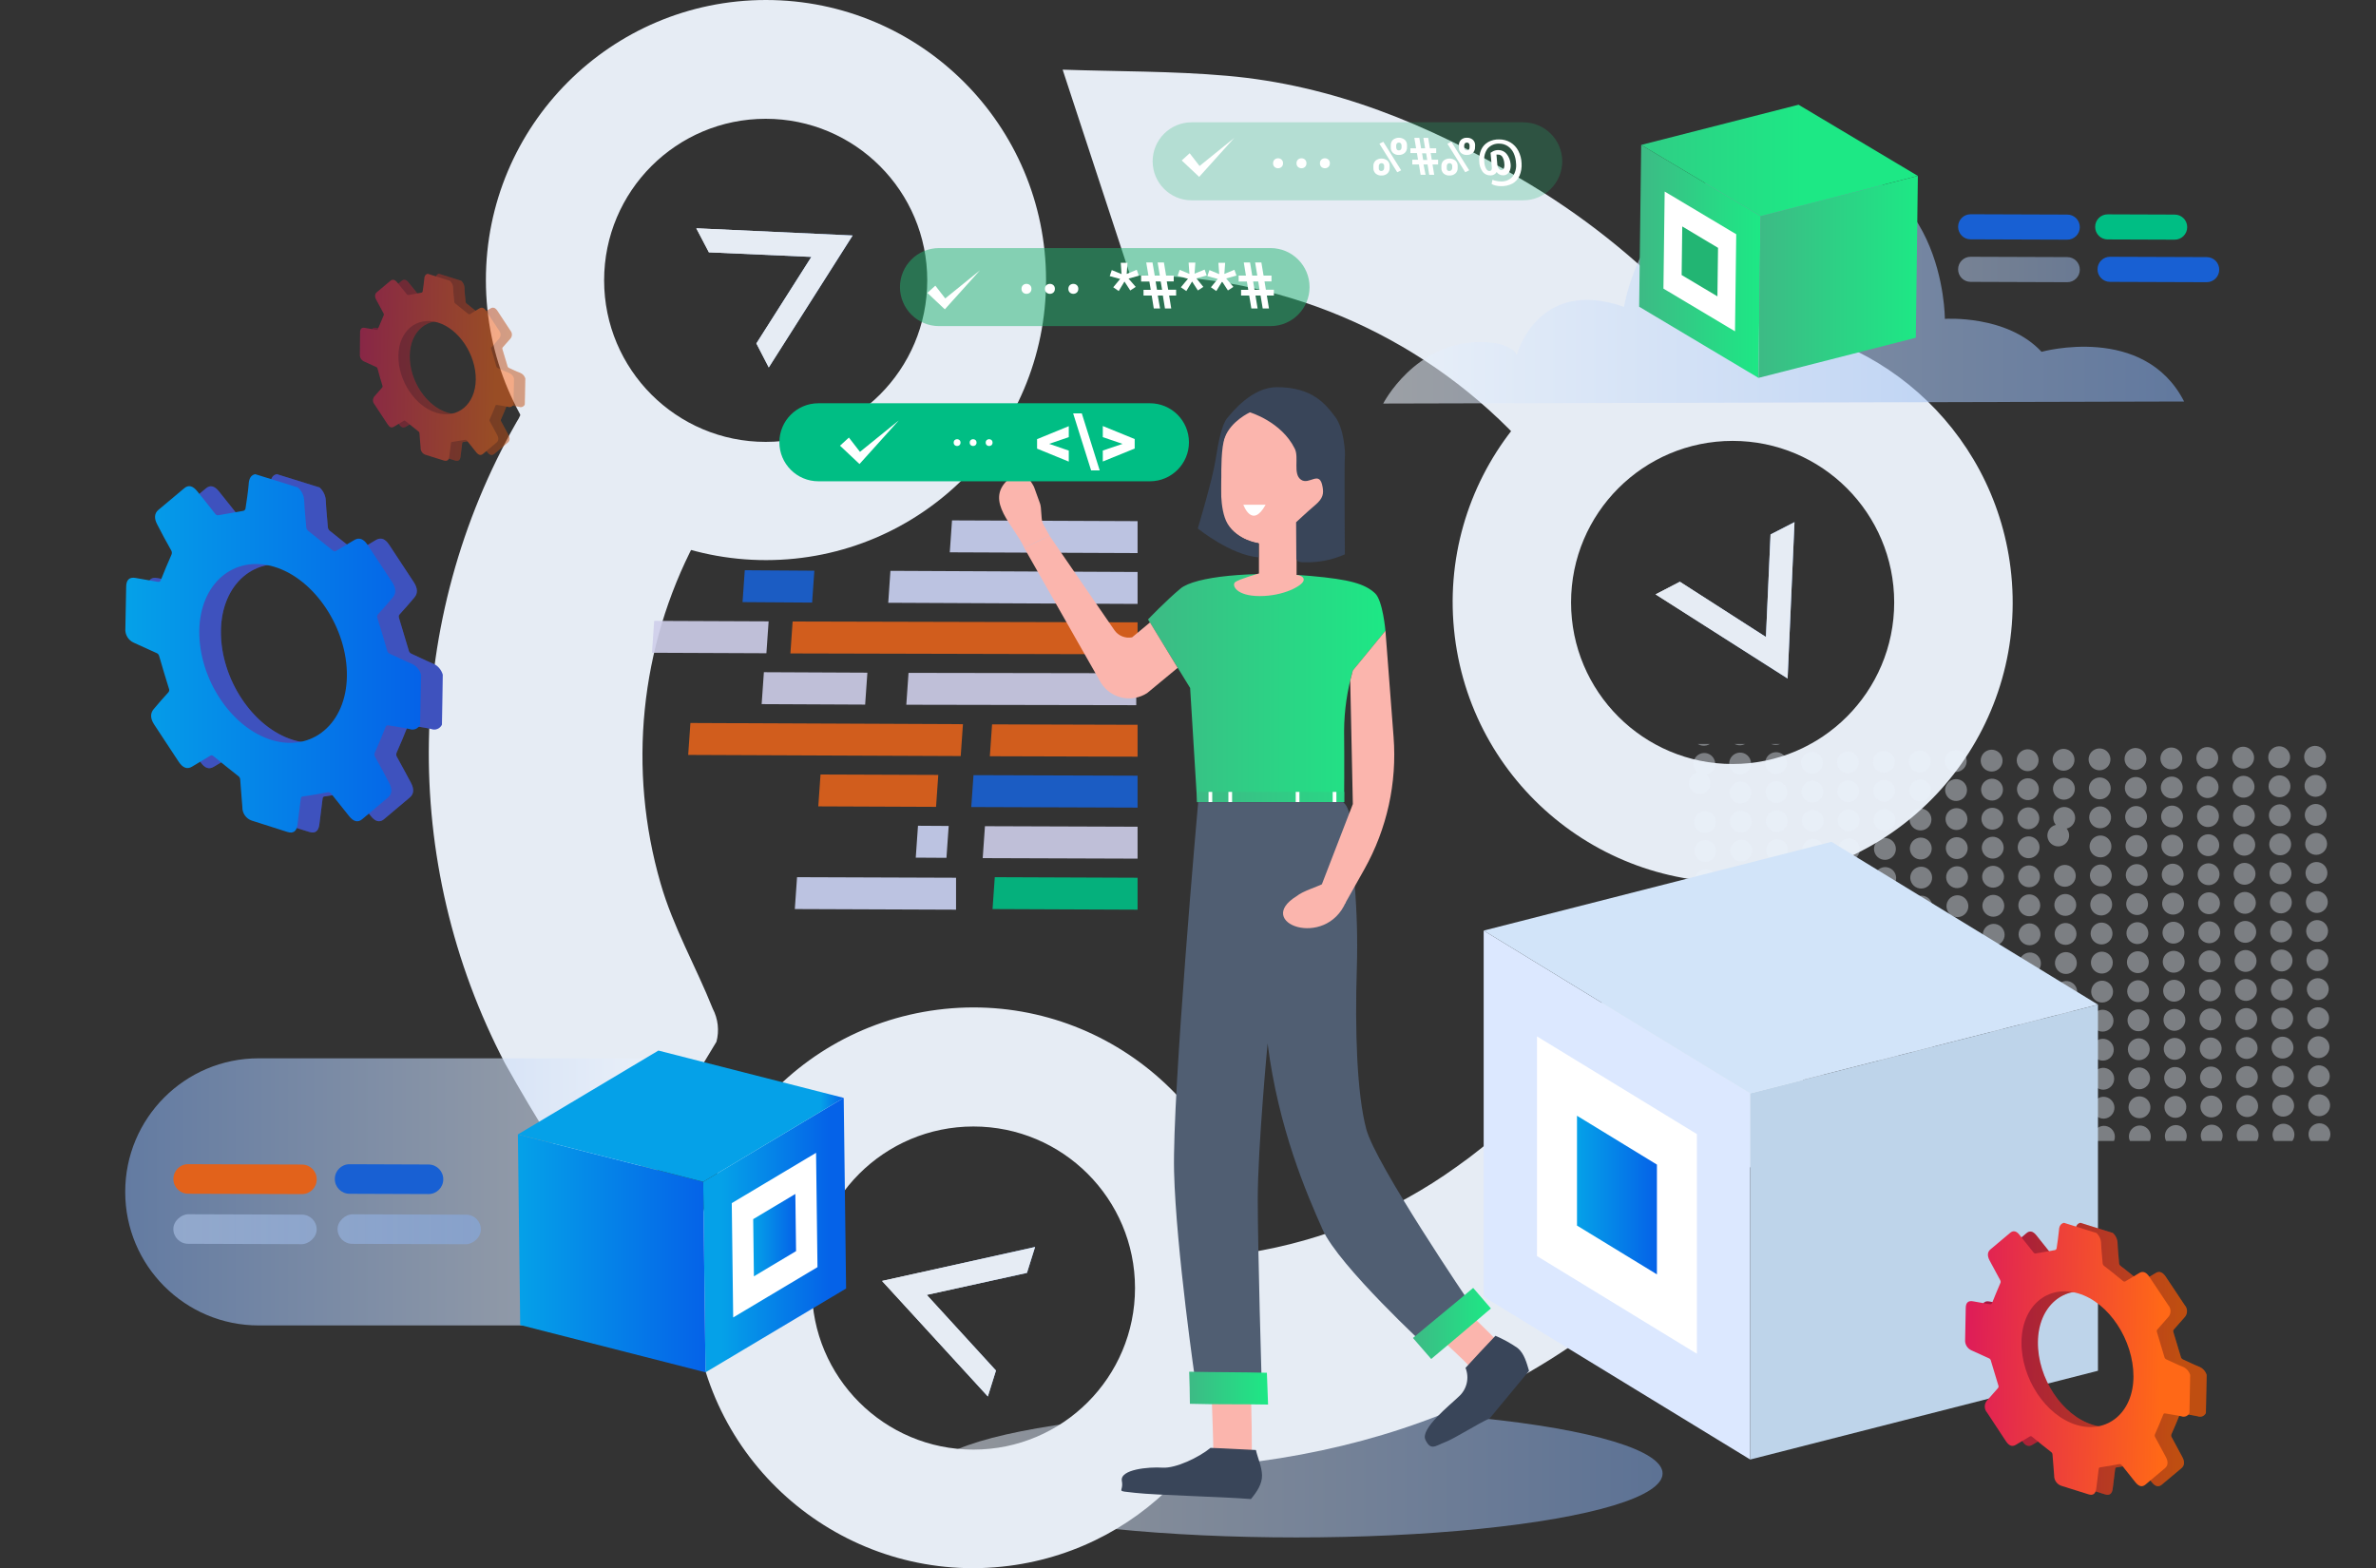 <?xml version="1.0" encoding="UTF-8"?>
<svg id="Layer_1" data-name="Layer 1" xmlns="http://www.w3.org/2000/svg" xmlns:xlink="http://www.w3.org/1999/xlink" viewBox="0 0 500 330">
  <rect x="0" y="0" width="500" height="330" fill="#333333" stroke="none"/>
  <defs>
    <style>
      .cls-1 {
        fill: none;
      }

      .cls-2 {
        fill: url(#linear-gradient-5);
        opacity: .59;
      }

      .cls-2, .cls-3, .cls-4, .cls-5, .cls-6, .cls-7, .cls-8, .cls-9 {
        isolation: isolate;
      }

      .cls-10 {
        clip-path: url(#clippath);
      }

      .cls-3 {
        fill: url(#linear-gradient);
        opacity: .52;
      }

      .cls-11 {
        fill: #00be84;
      }

      .cls-12 {
        fill: #ebf2fc;
      }

      .cls-13 {
        fill: #e6ecf4;
      }

      .cls-14 {
        fill: #fff;
      }

      .cls-15 {
        fill: #fbb5ad;
      }

      .cls-16 {
        fill: #ceceea;
      }

      .cls-17 {
        fill: #bed4ea;
      }

      .cls-18 {
        fill: #dce8ff;
      }

      .cls-19 {
        fill: #cbd3f4;
      }

      .cls-20 {
        fill: #d2e4f9;
      }

      .cls-21 {
        fill: #e2621b;
      }

      .cls-22, .cls-4, .cls-5 {
        fill: #22b573;
      }

      .cls-23 {
        fill: #1860d3;
      }

      .cls-24 {
        fill: #536dfe;
      }

      .cls-25 {
        fill: #394559;
      }

      .cls-26 {
        fill: #505e72;
      }

      .cls-4, .cls-7, .cls-8, .cls-9, .cls-27 {
        opacity: .5;
      }

      .cls-5, .cls-28 {
        opacity: .25;
      }

      .cls-6 {
        fill: url(#linear-gradient-12);
        opacity: .57;
      }

      .cls-7 {
        fill: url(#linear-gradient-11);
      }

      .cls-8 {
        fill: url(#linear-gradient-10);
      }

      .cls-9 {
        fill: url(#linear-gradient-16);
      }

      .cls-29 {
        fill: url(#linear-gradient-8);
      }

      .cls-30 {
        fill: url(#linear-gradient-9);
      }

      .cls-31 {
        fill: url(#linear-gradient-3);
      }

      .cls-32 {
        fill: url(#linear-gradient-4);
      }

      .cls-33 {
        fill: url(#linear-gradient-2);
      }

      .cls-34 {
        fill: url(#linear-gradient-6);
      }

      .cls-35 {
        fill: url(#linear-gradient-7);
      }

      .cls-36 {
        opacity: .9;
      }

      .cls-37 {
        opacity: .79;
      }

      .cls-38 {
        fill: url(#linear-gradient-14);
      }

      .cls-39 {
        fill: url(#linear-gradient-18);
      }

      .cls-40 {
        fill: url(#linear-gradient-22);
      }

      .cls-41 {
        fill: url(#linear-gradient-20);
      }

      .cls-42 {
        fill: url(#linear-gradient-21);
      }

      .cls-43 {
        fill: url(#linear-gradient-23);
      }

      .cls-44 {
        fill: url(#linear-gradient-15);
      }

      .cls-45 {
        fill: url(#linear-gradient-19);
      }

      .cls-46 {
        fill: url(#linear-gradient-17);
      }

      .cls-47 {
        fill: url(#linear-gradient-13);
      }

      .cls-48 {
        fill: url(#linear-gradient-24);
      }

      .cls-49 {
        fill: url(#linear-gradient-26);
      }

      .cls-50 {
        fill: url(#linear-gradient-25);
      }
    </style>
    <linearGradient id="linear-gradient" x1="195.79" y1="-2090.21" x2="349.87" y2="-2090.21" gradientTransform="translate(0 -1780.11) scale(1 -1)" gradientUnits="userSpaceOnUse">
      <stop offset="0" stop-color="#ebf2fc"/>
      <stop offset="1" stop-color="#84adef"/>
    </linearGradient>
    <linearGradient id="linear-gradient-2" x1="185.62" y1="-2058.28" x2="217.82" y2="-2058.28" xlink:href="#linear-gradient"/>
    <linearGradient id="linear-gradient-3" x1="348.4" y1="-1906.46" x2="377.63" y2="-1906.46" xlink:href="#linear-gradient"/>
    <linearGradient id="linear-gradient-4" x1="146.53" y1="-1842.8" x2="179.43" y2="-1842.8" xlink:href="#linear-gradient"/>
    <linearGradient id="linear-gradient-5" x1="-2874.75" y1="-2030.95" x2="-2762.66" y2="-2030.95" gradientTransform="translate(-2736.31 -1780.11) rotate(-180)" xlink:href="#linear-gradient"/>
    <linearGradient id="linear-gradient-6" x1="144.64" y1="259.94" x2="174.71" y2="259.94" gradientUnits="userSpaceOnUse">
      <stop offset=".24" stop-color="#05a1e8"/>
      <stop offset="1" stop-color="#0562e8"/>
    </linearGradient>
    <linearGradient id="linear-gradient-7" x1="158.5" y1="259.94" x2="167.52" y2="259.94" gradientUnits="userSpaceOnUse">
      <stop offset="0" stop-color="#05a1e8"/>
      <stop offset="1" stop-color="#0562e8"/>
    </linearGradient>
    <linearGradient id="linear-gradient-8" x1="108.98" y1="263.79" x2="148.47" y2="263.79" xlink:href="#linear-gradient-7"/>
    <linearGradient id="linear-gradient-9" x1="108.98" y1="234.91" x2="177.55" y2="234.91" gradientUnits="userSpaceOnUse">
      <stop offset=".93" stop-color="#05a1e8"/>
      <stop offset="1" stop-color="#0562e8"/>
    </linearGradient>
    <linearGradient id="linear-gradient-10" x1="-17.47" y1="-2038.81" x2="100.91" y2="-2038.81" gradientTransform="translate(2124.63 165.82) rotate(89.81) scale(1 -1)" xlink:href="#linear-gradient"/>
    <linearGradient id="linear-gradient-11" x1="-17.47" y1="-2038.81" x2="100.91" y2="-2038.81" gradientTransform="translate(2090.19 200.38) rotate(89.81) scale(1 -1)" xlink:href="#linear-gradient"/>
    <linearGradient id="linear-gradient-12" x1="291.08" y1="-1839.37" x2="459.62" y2="-1839.37" xlink:href="#linear-gradient"/>
    <linearGradient id="linear-gradient-13" x1="344.94" y1="55.01" x2="370.48" y2="55.01" gradientUnits="userSpaceOnUse">
      <stop offset="0" stop-color="#3dba85"/>
      <stop offset="1" stop-color="#1de885"/>
    </linearGradient>
    <linearGradient id="linear-gradient-14" x1="370.05" y1="58.27" x2="403.59" y2="58.27" xlink:href="#linear-gradient-13"/>
    <linearGradient id="linear-gradient-15" x1="321.05" y1="33.76" x2="379.27" y2="33.76" gradientUnits="userSpaceOnUse">
      <stop offset="0" stop-color="#3dba85"/>
      <stop offset="1" stop-color="#1de885"/>
    </linearGradient>
    <linearGradient id="linear-gradient-16" x1="366.24" y1="-1836.83" x2="466.75" y2="-1836.83" gradientTransform="translate(0 -1780.11) scale(1 -1)" xlink:href="#linear-gradient"/>
    <clipPath id="clippath">
      <rect class="cls-1" x="354.79" y="156.53" width="136.4" height="83.63"/>
    </clipPath>
    <linearGradient id="linear-gradient-17" x1="331.86" y1="251.51" x2="348.68" y2="251.51" xlink:href="#linear-gradient-7"/>
    <linearGradient id="linear-gradient-18" x1="405.49" y1="-664.44" x2="440.7" y2="-664.44" gradientTransform="translate(-281.7 -762.96) rotate(17.5) scale(.96 -1.04) skewX(-17.58)" gradientUnits="userSpaceOnUse">
      <stop offset="0" stop-color="#d91162"/>
      <stop offset="1" stop-color="#ff6817"/>
    </linearGradient>
    <linearGradient id="linear-gradient-19" x1="402.92" y1="-665.12" x2="438.13" y2="-665.12" xlink:href="#linear-gradient-18"/>
    <linearGradient id="linear-gradient-20" x1="775.49" y1="-756.02" x2="826.73" y2="-756.02" xlink:href="#linear-gradient-18"/>
    <linearGradient id="linear-gradient-21" x1="771.75" y1="-757.02" x2="823" y2="-757.02" xlink:href="#linear-gradient-18"/>
    <linearGradient id="linear-gradient-22" x1="26.37" y1="137.5" x2="88.62" y2="137.5" xlink:href="#linear-gradient-7"/>
    <linearGradient id="linear-gradient-23" x1="241.58" y1="144.8" x2="291.55" y2="144.8" xlink:href="#linear-gradient-13"/>
    <linearGradient id="linear-gradient-24" x1="251.92" y1="167.74" x2="326.59" y2="167.74" gradientUnits="userSpaceOnUse">
      <stop offset="0" stop-color="#3dba85"/>
      <stop offset=".67" stop-color="#1de885"/>
    </linearGradient>
    <linearGradient id="linear-gradient-25" x1="250.25" y1="292.15" x2="266.85" y2="292.15" xlink:href="#linear-gradient-13"/>
    <linearGradient id="linear-gradient-26" x1="297.34" y1="278.53" x2="313.74" y2="278.53" xlink:href="#linear-gradient-13"/>
  </defs>
  <ellipse class="cls-3" cx="272.83" cy="310.1" rx="77.04" ry="13.47"/>
  <g>
    <path class="cls-13" d="M262.72,263.64c15.76-2.52,30.72-8.68,43.68-18,14.98-10.48,26.78-24.89,34.11-41.64,1.16-2.62,3.41-4.59,6.16-5.39,13.16-.5,26.25,0,39.41,0,1.13,.19,2.23,.52,3.27,1-3.27,14.53-9.18,28.34-17.44,40.73-27.39,42.06-66.68,63.87-116.25,68.25-2.99,.17-5.86,1.24-8.23,3.08l15.29-48.03Z"/>
    <polygon class="cls-33" points="185.62 269.59 217.82 262.44 216.11 267.89 195.02 272.52 209.59 288.44 207.88 293.9 185.62 269.59"/>
    <path class="cls-13" d="M263.32,263.52c-4.15-32.32-33.71-55.16-66.03-51.01s-55.16,33.71-51.01,66.03c4.15,32.32,33.71,55.16,66.03,51.01,29.42-3.78,51.47-28.81,51.49-58.48,0-2.52-.16-5.05-.48-7.55Zm-58.47,41.56c-18.78,0-34-15.22-34-34s15.22-34,34-34,34,15.22,34,34-15.22,34-34,34Z"/>
    <polygon class="cls-13" points="216.11 267.89 195.02 272.52 209.59 288.44 207.88 293.9 185.62 269.59 217.82 262.44 216.11 267.89"/>
    <path class="cls-13" d="M310.29,113.75c2.46-7.39,5.55-14.56,9.24-21.42-21.21-22.39-50.84-34.84-81.68-34.33l-14.23-43.34c11.49,.4,23.1,.28,34.57,1.29,22.27,1.94,42.48,10.26,61.62,21.57,12.82,7.46,24.5,16.71,34.69,27.48,1.42,1.48,2.77,3.08,4.1,4.56,2.22,1.9,5.03,2.99,7.95,3.08l-56.26,41.11Z"/>
    <polygon class="cls-31" points="372.59 112.48 377.63 109.89 376.18 142.8 348.4 125.09 353.51 122.44 371.62 134.06 372.59 112.48"/>
    <path class="cls-13" d="M364.61,67.84c-2.4,0-4.8,.15-7.18,.44-32.3,3.97-55.26,33.37-51.29,65.67,3.97,32.3,33.37,55.26,65.67,51.29s55.26-33.37,51.29-65.67c-3.63-29.54-28.72-51.74-58.49-51.73Zm0,92.95c-18.78,0-34-15.22-34-34s15.22-34,34-34,34,15.22,34,34-15.22,34-34,34Z"/>
    <polygon class="cls-13" points="377.63 109.89 376.18 142.8 348.4 125.09 353.51 122.44 371.62 134.06 372.59 112.48 377.63 109.89"/>
    <path class="cls-13" d="M158.24,115.84c-3.79-.43-7.52-1.08-12-1.69-11.57,22.08-14.16,47.77-7.24,71.72,2.65,9.25,7.46,17.56,11,26.44,1.11,2.13,1.39,4.6,.77,6.93-7.15,12-14.7,24-23.41,37.9-7.63-10.72-14.66-21.85-21.08-33.34-22.23-42.48-21.31-93.35,2.44-135,1.22-1.81,1.69-4.01,1.32-6.16l48.2,33.2Z"/>
    <polygon class="cls-32" points="146.53 48.05 179.43 49.56 161.78 77.33 159.17 72.28 170.74 54.07 149.18 53.1 146.53 48.05"/>
    <path class="cls-13" d="M161.13,0c-32.55,.03-58.91,26.45-58.88,59,.03,32.55,26.45,58.91,59,58.88,32.53-.03,58.89-26.42,58.88-58.95C220.12,26.38,193.73,0,161.18,0c-.02,0-.03,0-.05,0Zm0,93c-18.78,0-34-15.22-34-34s15.22-34,34-34,34,15.22,34,34-15.22,34-34,34h0Z"/>
    <polygon class="cls-13" points="179.43 49.56 161.78 77.33 159.17 72.28 170.74 54.07 149.18 53.1 146.53 48.05 179.43 49.56"/>
  </g>
  <path class="cls-2" d="M138.44,278.95H54.44c-15.51,0-28.09-12.58-28.09-28.09h0c-.02-15.51,12.54-28.11,28.05-28.13,0,0,.01,0,.02,0h84v56.22h.02Z"/>
  <polygon class="cls-34" points="178.05 271.18 148.47 288.82 147.98 248.72 177.55 231.06 178.05 271.18"/>
  <polygon class="cls-14" points="172.03 266.68 154.29 277.27 153.99 253.21 171.73 242.62 172.03 266.68"/>
  <polygon class="cls-35" points="167.52 263.31 158.65 268.61 158.5 256.58 167.37 251.28 167.52 263.31"/>
  <polygon class="cls-29" points="109.47 278.86 148.47 288.82 147.98 248.72 108.98 238.75 109.47 278.86"/>
  <polygon class="cls-30" points="108.98 238.75 147.98 248.72 177.55 231.06 138.55 221.1 108.98 238.75"/>
  <rect class="cls-8" x="83.01" y="243.62" width="6.22" height="30.16" rx="3.11" ry="3.11" transform="translate(-172.87 343.97) rotate(-89.81)"/>
  <rect class="cls-7" x="48.45" y="243.62" width="6.22" height="30.16" rx="3.11" ry="3.11" transform="translate(-207.31 309.4) rotate(-89.81)"/>
  <path class="cls-21" d="M39.61,245.01l23.94,.08c1.72,0,3.11,1.4,3.1,3.12h0c0,1.72-1.4,3.11-3.12,3.1l-23.94-.08c-1.72,0-3.11-1.4-3.1-3.12h0c0-1.72,1.4-3.11,3.12-3.1Z"/>
  <path class="cls-23" d="M73.58,245.02l16.6,.06c1.72,0,3.11,1.4,3.1,3.12h0c0,1.72-1.4,3.11-3.12,3.1l-16.6-.06c-1.72,0-3.11-1.4-3.1-3.12h0c0-1.72,1.4-3.11,3.12-3.1Z"/>
  <path class="cls-6" d="M291.08,84.93s6.62-12.93,20.42-12.93c6.82,0,7.68,2.72,7.68,2.72,0,0,4.34-16.53,22.58-10.14,0,0,4.66-31,36.15-31s31.36,33.53,31.36,33.53c0,0,13.07-.91,20.35,6.93,0,0,21.59-6,30,10.46l-168.54,.43Z"/>
  <polygon class="cls-47" points="344.94 64.55 370.05 79.53 370.48 45.48 345.37 30.5 344.94 64.55"/>
  <polygon class="cls-14" points="350.05 60.74 365.11 69.73 365.37 49.3 350.31 40.31 350.05 60.74"/>
  <polygon class="cls-22" points="353.88 57.88 361.41 62.37 361.54 52.16 354.01 47.66 353.88 57.88"/>
  <polygon class="cls-38" points="403.16 71.08 370.05 79.53 370.48 45.48 403.59 37.02 403.16 71.08"/>
  <polygon class="cls-44" points="403.59 37.02 370.48 45.48 345.37 30.5 378.48 22.04 403.59 37.02"/>
  <path class="cls-23" d="M444.05,54.04l20.33,.07c1.46,0,2.64,1.19,2.63,2.65h0c0,1.46-1.19,2.64-2.65,2.63l-20.33-.07c-1.46,0-2.64-1.19-2.63-2.65h0c0-1.46,1.19-2.64,2.65-2.63Z"/>
  <path class="cls-9" d="M414.71,54.04l20.33,.07c1.46,0,2.64,1.19,2.63,2.65h0c0,1.46-1.19,2.64-2.65,2.63l-20.33-.07c-1.46,0-2.64-1.19-2.63-2.65h0c0-1.46,1.19-2.64,2.65-2.63Z"/>
  <path class="cls-23" d="M414.71,45.09l20.33,.07c1.46,0,2.64,1.19,2.63,2.65h0c0,1.46-1.19,2.64-2.65,2.63l-20.33-.07c-1.46,0-2.64-1.19-2.63-2.65h0c0-1.46,1.19-2.64,2.65-2.63Z"/>
  <path class="cls-11" d="M443.55,45.11l14.09,.05c1.46,0,2.64,1.19,2.63,2.65h0c0,1.46-1.19,2.64-2.65,2.63l-14.09-.05c-1.46,0-2.64-1.19-2.63-2.65h0c0-1.46,1.19-2.64,2.65-2.63Z"/>
  <g class="cls-37">
    <g class="cls-10">
      <g class="cls-27">
        <circle class="cls-12" cx="494.32" cy="122.55" r="2.3" transform="translate(-5.06 222.48) rotate(-25.24)"/>
        <circle class="cls-12" cx="486.77" cy="122.63" r="2.3" transform="translate(-5.82 219.27) rotate(-25.24)"/>
        <circle class="cls-12" cx="479.2" cy="122.72" r="2.3" transform="translate(-6.58 216.05) rotate(-25.24)"/>
        <circle class="cls-12" cx="471.64" cy="122.8" r="2.3" transform="translate(-7.33 212.84) rotate(-25.24)"/>
        <circle class="cls-12" cx="464.07" cy="122.89" r="2.3" transform="translate(-8.09 209.62) rotate(-25.24)"/>
        <circle class="cls-12" cx="456.53" cy="122.97" r="2.3" transform="translate(-8.85 206.41) rotate(-25.24)"/>
        <circle class="cls-12" cx="448.96" cy="123.06" r="2.3" transform="translate(-9.61 203.19) rotate(-25.24)"/>
        <circle class="cls-12" cx="441.37" cy="123.15" r="2.3" transform="translate(-10.38 199.96) rotate(-25.24)"/>
        <circle class="cls-12" cx="433.83" cy="123.23" r="2.3" transform="translate(-11.13 196.75) rotate(-25.24)"/>
        <circle class="cls-12" cx="426.26" cy="123.33" r="2.3" transform="translate(-11.89 193.54) rotate(-25.24)"/>
        <circle class="cls-12" cx="494.39" cy="128.64" r="2.3" transform="translate(-7.65 223.1) rotate(-25.24)"/>
        <circle class="cls-12" cx="486.82" cy="128.73" r="2.3" transform="translate(-8.41 219.88) rotate(-25.24)"/>
        <circle class="cls-12" cx="479.28" cy="128.81" r="2.3" transform="translate(-9.17 216.67) rotate(-25.24)"/>
        <circle class="cls-12" cx="471.71" cy="128.9" r="2.3" transform="translate(-9.93 213.45) rotate(-25.24)"/>
        <circle class="cls-12" cx="464.15" cy="128.99" r="2.3" transform="translate(-10.69 210.23) rotate(-25.24)"/>
        <circle class="cls-12" cx="456.58" cy="129.08" r="2.3" transform="translate(-11.45 207.01) rotate(-25.24)"/>
        <circle class="cls-12" cx="449.01" cy="129.17" r="2.3" transform="translate(-12.21 203.8) rotate(-25.24)"/>
        <circle class="cls-12" cx="441.46" cy="129.26" r="2.3" transform="translate(-12.97 200.58) rotate(-25.24)"/>
        <circle class="cls-12" cx="433.89" cy="129.34" r="2.3" transform="translate(-13.73 197.36) rotate(-25.24)"/>
        <circle class="cls-12" cx="426.34" cy="129.43" r="2.3" transform="translate(-14.49 194.15) rotate(-25.24)"/>
        <circle class="cls-12" cx="494.46" cy="134.75" r="2.3" transform="translate(-10.25 223.71) rotate(-25.24)"/>
        <circle class="cls-12" cx="486.91" cy="134.83" r="2.3" transform="translate(-11.01 220.49) rotate(-25.24)"/>
        <circle class="cls-12" cx="479.34" cy="134.94" r="2.3" transform="translate(-11.78 217.28) rotate(-25.24)"/>
        <circle class="cls-12" cx="471.79" cy="135.02" r="2.3" transform="translate(-12.53 214.07) rotate(-25.24)"/>
        <circle class="cls-12" cx="464.22" cy="135.11" r="2.3" transform="translate(-13.29 210.85) rotate(-25.24)"/>
        <circle class="cls-12" cx="456.64" cy="135.2" r="2.3" transform="translate(-14.05 207.63) rotate(-25.24)"/>
        <circle class="cls-12" cx="449.1" cy="135.28" r="2.3" transform="translate(-14.81 204.42) rotate(-25.24)"/>
        <circle class="cls-12" cx="441.53" cy="135.37" r="2.3" transform="translate(-15.57 201.2) rotate(-25.24)"/>
        <circle class="cls-12" cx="433.98" cy="135.46" r="2.3" transform="translate(-16.33 197.99) rotate(-25.24)"/>
        <circle class="cls-12" cx="426.41" cy="135.55" r="2.3" transform="translate(-17.09 194.77) rotate(-25.24)"/>
        <circle class="cls-12" cx="494.54" cy="140.86" r="2.3" transform="translate(-12.85 224.32) rotate(-25.24)"/>
        <circle class="cls-12" cx="486.97" cy="140.95" r="2.3" transform="translate(-13.61 221.11) rotate(-25.24)"/>
        <circle class="cls-12" cx="479.41" cy="141.03" r="2.3" transform="translate(-14.37 217.89) rotate(-25.24)"/>
        <circle class="cls-12" cx="471.85" cy="141.13" r="2.3" transform="translate(-15.13 214.68) rotate(-25.24)"/>
        <circle class="cls-12" cx="464.28" cy="141.22" r="2.3" transform="translate(-15.89 211.46) rotate(-25.24)"/>
        <circle class="cls-12" cx="456.73" cy="141.3" r="2.3" transform="translate(-16.65 208.24) rotate(-25.24)"/>
        <circle class="cls-12" cx="449.16" cy="141.39" r="2.3" transform="translate(-17.41 205.02) rotate(-25.24)"/>
        <circle class="cls-12" cx="441.61" cy="141.47" r="2.3" transform="translate(-18.17 201.81) rotate(-25.24)"/>
        <circle class="cls-12" cx="434.03" cy="141.56" r="2.3" transform="translate(-18.93 198.59) rotate(-25.24)"/>
        <circle class="cls-12" cx="426.48" cy="141.65" r="2.3" transform="translate(-19.68 195.38) rotate(-25.24)"/>
        <circle class="cls-12" cx="494.6" cy="146.97" r="2.3" transform="translate(-15.45 224.93) rotate(-25.24)"/>
        <circle class="cls-12" cx="487.04" cy="147.06" r="2.3" transform="translate(-16.21 221.72) rotate(-25.24)"/>
        <circle class="cls-12" cx="479.47" cy="147.15" r="2.3" transform="translate(-16.97 218.5) rotate(-25.24)"/>
        <circle class="cls-12" cx="471.91" cy="147.23" r="2.3" transform="translate(-17.73 215.28) rotate(-25.24)"/>
        <circle class="cls-12" cx="464.37" cy="147.33" r="2.3" transform="translate(-18.49 212.08) rotate(-25.24)"/>
        <circle class="cls-12" cx="456.8" cy="147.42" r="2.3" transform="translate(-19.25 208.86) rotate(-25.24)"/>
        <circle class="cls-12" cx="449.23" cy="147.51" r="2.3" transform="translate(-20.01 205.64) rotate(-25.24)"/>
        <circle class="cls-12" cx="441.67" cy="147.6" r="2.3" transform="translate(-20.77 202.42) rotate(-25.24)"/>
        <circle class="cls-12" cx="434.12" cy="147.69" r="2.3" transform="translate(-21.53 199.21) rotate(-25.24)"/>
        <circle class="cls-12" cx="426.55" cy="147.77" r="2.3" transform="translate(-22.29 195.99) rotate(-25.24)"/>
        <circle class="cls-12" cx="494.69" cy="153.08" r="2.3" transform="translate(-18.05 225.55) rotate(-25.24)"/>
        <circle class="cls-12" cx="487.12" cy="153.17" r="2.3" transform="translate(-18.81 222.34) rotate(-25.24)"/>
        <circle class="cls-12" cx="479.55" cy="153.26" r="2.3" transform="translate(-19.57 219.12) rotate(-25.24)"/>
        <circle class="cls-12" cx="472" cy="153.35" r="2.3" transform="translate(-20.33 215.91) rotate(-25.24)"/>
        <circle class="cls-12" cx="464.42" cy="153.45" r="2.3" transform="translate(-21.09 212.68) rotate(-25.24)"/>
        <circle class="cls-12" cx="456.86" cy="153.53" r="2.3" transform="translate(-21.85 209.47) rotate(-25.24)"/>
        <circle class="cls-12" cx="449.29" cy="153.62" r="2.3" transform="translate(-22.61 206.25) rotate(-25.24)"/>
        <circle class="cls-12" cx="441.75" cy="153.69" r="2.3" transform="translate(-23.36 203.04) rotate(-25.24)"/>
        <circle class="cls-12" cx="434.18" cy="153.79" r="2.3" transform="translate(-24.13 199.82) rotate(-25.24)"/>
        <circle class="cls-12" cx="426.61" cy="153.88" r="2.3" transform="translate(-24.89 196.6) rotate(-25.24)"/>
        <circle class="cls-12" cx="494.74" cy="159.19" r="2.3" transform="translate(-20.65 226.16) rotate(-25.24)"/>
        <circle class="cls-12" cx="487.18" cy="159.28" r="2.3" transform="translate(-21.41 222.94) rotate(-25.24)"/>
        <circle class="cls-12" cx="479.62" cy="159.36" r="2.3" transform="translate(-22.16 219.73) rotate(-25.24)"/>
        <circle class="cls-12" cx="472.04" cy="159.45" r="2.3" transform="translate(-22.92 216.51) rotate(-25.24)"/>
        <circle class="cls-12" cx="464.5" cy="159.53" r="2.3" transform="translate(-23.68 213.3) rotate(-25.24)"/>
        <circle class="cls-12" cx="456.93" cy="159.62" r="2.3" transform="translate(-24.44 210.08) rotate(-25.24)"/>
        <circle class="cls-12" cx="449.39" cy="159.73" r="2.3" transform="translate(-25.21 206.87) rotate(-25.24)"/>
        <circle class="cls-12" cx="441.82" cy="159.82" r="2.3" transform="translate(-25.97 203.65) rotate(-25.24)"/>
        <circle class="cls-12" cx="434.25" cy="159.91" r="2.3" transform="translate(-26.73 200.43) rotate(-25.24)"/>
        <circle class="cls-12" cx="426.7" cy="159.99" r="2.3" transform="translate(-27.49 197.23) rotate(-25.24)"/>
        <circle class="cls-12" cx="494.81" cy="165.31" r="2.3" transform="translate(-23.25 226.77) rotate(-25.24)"/>
        <circle class="cls-12" cx="487.26" cy="165.4" r="2.3" transform="translate(-24.01 223.56) rotate(-25.24)"/>
        <circle class="cls-12" cx="479.69" cy="165.49" r="2.3" transform="translate(-24.77 220.34) rotate(-25.24)"/>
        <circle class="cls-12" cx="472.13" cy="165.58" r="2.3" transform="translate(-25.53 217.13) rotate(-25.24)"/>
        <circle class="cls-12" cx="464.57" cy="165.66" r="2.3" transform="translate(-26.29 213.91) rotate(-25.24)"/>
        <circle class="cls-12" cx="457.02" cy="165.74" r="2.3" transform="translate(-27.04 210.7) rotate(-25.24)"/>
        <circle class="cls-12" cx="449.45" cy="165.83" r="2.3" transform="translate(-27.8 207.48) rotate(-25.24)"/>
        <circle class="cls-12" cx="441.88" cy="165.93" r="2.3" transform="translate(-28.57 204.26) rotate(-25.24)"/>
        <circle class="cls-12" cx="434.33" cy="166" r="2.3" transform="translate(-29.32 201.05) rotate(-25.24)"/>
        <circle class="cls-12" cx="426.75" cy="166.09" r="2.3" transform="translate(-30.08 197.83) rotate(-25.24)"/>
        <circle class="cls-12" cx="494.89" cy="171.41" r="2.3" transform="translate(-25.84 227.39) rotate(-25.24)"/>
        <circle class="cls-12" cx="487.31" cy="171.5" r="2.3" transform="translate(-26.6 224.17) rotate(-25.24)"/>
        <circle class="cls-12" cx="479.77" cy="171.58" r="2.3" transform="translate(-27.36 220.96) rotate(-25.24)"/>
        <circle class="cls-12" cx="472.2" cy="171.67" r="2.3" transform="translate(-28.12 217.74) rotate(-25.24)"/>
        <circle class="cls-12" cx="464.65" cy="171.76" r="2.3" transform="translate(-28.88 214.53) rotate(-25.24)"/>
        <circle class="cls-12" cx="457.08" cy="171.85" r="2.3" transform="translate(-29.64 211.31) rotate(-25.24)"/>
        <circle class="cls-12" cx="449.51" cy="171.94" r="2.3" transform="translate(-30.4 208.09) rotate(-25.24)"/>
        <circle class="cls-12" cx="441.95" cy="172.02" r="2.3" transform="translate(-31.16 204.87) rotate(-25.24)"/>
        <circle class="cls-12" cx="434.39" cy="172.14" r="2.3" transform="translate(-31.93 201.66) rotate(-25.24)"/>
        <circle class="cls-12" cx="426.84" cy="172.22" r="2.3" transform="translate(-32.68 198.45) rotate(-25.24)"/>
        <circle class="cls-12" cx="494.96" cy="177.54" r="2.3" transform="translate(-28.45 228.01) rotate(-25.24)"/>
        <circle class="cls-12" cx="487.4" cy="177.61" r="2.3" transform="translate(-29.2 224.79) rotate(-25.24)"/>
        <circle class="cls-12" cx="479.84" cy="177.71" r="2.3" transform="translate(-29.97 221.57) rotate(-25.24)"/>
        <circle class="cls-12" cx="472.28" cy="177.79" r="2.3" transform="translate(-30.72 218.36) rotate(-25.24)"/>
        <circle class="cls-12" cx="464.71" cy="177.88" r="2.3" transform="translate(-31.48 215.14) rotate(-25.24)"/>
        <circle class="cls-12" cx="457.14" cy="177.98" r="2.3" transform="translate(-32.25 211.92) rotate(-25.24)"/>
        <circle class="cls-12" cx="449.59" cy="178.05" r="2.3" transform="translate(-33 208.71) rotate(-25.24)"/>
        <circle class="cls-12" cx="442.02" cy="178.14" r="2.3" transform="translate(-33.76 205.49) rotate(-25.24)"/>
        <circle class="cls-12" cx="433.14" cy="175.86" r="2.29" transform="translate(-33.5 203.91) rotate(-25.54)"/>
        <circle class="cls-12" cx="426.9" cy="178.32" r="2.3" transform="translate(-35.28 199.06) rotate(-25.24)"/>
        <circle class="cls-12" cx="495.04" cy="183.63" r="2.3" transform="translate(-31.04 228.62) rotate(-25.24)"/>
        <circle class="cls-12" cx="487.47" cy="183.72" r="2.3" transform="translate(-31.8 225.4) rotate(-25.24)"/>
        <circle class="cls-12" cx="479.91" cy="183.8" r="2.3" transform="translate(-32.56 222.18) rotate(-25.24)"/>
        <circle class="cls-12" cx="472.34" cy="183.9" r="2.3" transform="translate(-33.32 218.97) rotate(-25.24)"/>
        <circle class="cls-12" cx="464.77" cy="183.99" r="2.3" transform="translate(-34.08 215.75) rotate(-25.24)"/>
        <circle class="cls-12" cx="457.22" cy="184.07" r="2.3" transform="translate(-34.84 212.54) rotate(-25.24)"/>
        <circle class="cls-12" cx="449.65" cy="184.16" r="2.3" transform="translate(-35.6 209.32) rotate(-25.24)"/>
        <circle class="cls-12" cx="442.1" cy="184.24" r="2.3" transform="translate(-36.36 206.11) rotate(-25.24)"/>
        <circle class="cls-12" cx="434.52" cy="184.33" r="2.3" transform="translate(-37.12 202.88) rotate(-25.24)"/>
        <circle class="cls-12" cx="426.99" cy="184.43" r="2.3" transform="translate(-37.88 199.68) rotate(-25.24)"/>
        <circle class="cls-12" cx="495.1" cy="189.77" r="2.3" transform="translate(-33.65 229.23) rotate(-25.24)"/>
        <circle class="cls-12" cx="487.55" cy="189.84" r="2.3" transform="translate(-34.4 226.02) rotate(-25.24)"/>
        <circle class="cls-12" cx="479.98" cy="189.93" r="2.3" transform="translate(-35.16 222.8) rotate(-25.24)"/>
        <circle class="cls-12" cx="472.41" cy="190.02" r="2.3" transform="translate(-35.92 219.58) rotate(-25.24)"/>
        <circle class="cls-12" cx="464.86" cy="190.1" r="2.3" transform="translate(-36.68 216.37) rotate(-25.24)"/>
        <circle class="cls-12" cx="457.29" cy="190.19" r="2.3" transform="translate(-37.44 213.15) rotate(-25.24)"/>
        <circle class="cls-12" cx="449.73" cy="190.27" r="2.3" transform="translate(-38.2 209.94) rotate(-25.24)"/>
        <circle class="cls-12" cx="442.17" cy="190.37" r="2.3" transform="translate(-38.96 206.72) rotate(-25.24)"/>
        <circle class="cls-12" cx="434.62" cy="190.45" r="2.3" transform="translate(-39.72 203.51) rotate(-25.24)"/>
        <circle class="cls-12" cx="427.04" cy="190.54" r="2.3" transform="translate(-40.48 200.28) rotate(-25.24)"/>
        <circle class="cls-12" cx="495.18" cy="195.85" r="2.3" transform="translate(-36.24 229.85) rotate(-25.24)"/>
        <circle class="cls-12" cx="487.61" cy="195.94" r="2.3" transform="translate(-37 226.63) rotate(-25.24)"/>
        <circle class="cls-12" cx="480.04" cy="196.03" r="2.3" transform="translate(-37.76 223.41) rotate(-25.24)"/>
        <circle class="cls-12" cx="472.49" cy="196.12" r="2.3" transform="translate(-38.52 220.2) rotate(-25.24)"/>
        <circle class="cls-12" cx="464.92" cy="196.21" r="2.3" transform="translate(-39.28 216.98) rotate(-25.24)"/>
        <circle class="cls-12" cx="457.37" cy="196.29" r="2.3" transform="translate(-40.03 213.77) rotate(-25.24)"/>
        <circle class="cls-12" cx="449.79" cy="196.38" r="2.3" transform="translate(-40.8 210.55) rotate(-25.24)"/>
        <circle class="cls-12" cx="442.24" cy="196.47" r="2.3" transform="translate(-41.55 207.33) rotate(-25.24)"/>
        <circle class="cls-12" cx="434.67" cy="196.56" r="2.3" transform="translate(-42.32 204.11) rotate(-25.24)"/>
        <circle class="cls-12" cx="427.1" cy="196.64" r="2.3" transform="translate(-43.08 200.89) rotate(-25.24)"/>
        <circle class="cls-12" cx="495.25" cy="201.97" r="2.3" transform="translate(-38.84 230.46) rotate(-25.24)"/>
        <circle class="cls-12" cx="487.67" cy="202.06" r="2.3" transform="translate(-39.6 227.24) rotate(-25.24)"/>
        <circle class="cls-12" cx="480.13" cy="202.15" r="2.3" transform="translate(-40.36 224.03) rotate(-25.24)"/>
        <circle class="cls-12" cx="472.55" cy="202.24" r="2.3" transform="translate(-41.12 220.81) rotate(-25.24)"/>
        <circle class="cls-12" cx="465" cy="202.32" r="2.3" transform="translate(-41.88 217.6) rotate(-25.24)"/>
        <circle class="cls-12" cx="457.43" cy="202.41" r="2.3" transform="translate(-42.64 214.38) rotate(-25.24)"/>
        <circle class="cls-12" cx="449.89" cy="202.5" r="2.3" transform="translate(-43.4 211.17) rotate(-25.24)"/>
        <circle class="cls-12" cx="442.31" cy="202.59" r="2.3" transform="translate(-44.16 207.95) rotate(-25.24)"/>
        <circle class="cls-12" cx="434.74" cy="202.68" r="2.3" transform="translate(-44.92 204.73) rotate(-25.24)"/>
        <circle class="cls-12" cx="427.19" cy="202.76" r="2.3" transform="translate(-45.68 201.52) rotate(-25.24)"/>
        <circle class="cls-12" cx="495.31" cy="208.08" r="2.3" transform="translate(-41.44 231.07) rotate(-25.24)"/>
        <circle class="cls-12" cx="487.75" cy="208.17" r="2.3" transform="translate(-42.2 227.86) rotate(-25.24)"/>
        <circle class="cls-12" cx="480.18" cy="208.26" r="2.3" transform="translate(-42.96 224.64) rotate(-25.24)"/>
        <circle class="cls-12" cx="472.63" cy="208.34" r="2.3" transform="translate(-43.72 221.43) rotate(-25.24)"/>
        <circle class="cls-12" cx="465.06" cy="208.43" r="2.3" transform="translate(-44.48 218.2) rotate(-25.24)"/>
        <circle class="cls-12" cx="457.51" cy="208.51" r="2.3" transform="translate(-45.23 214.99) rotate(-25.24)"/>
        <circle class="cls-12" cx="449.94" cy="208.6" r="2.3" transform="translate(-45.99 211.78) rotate(-25.24)"/>
        <circle class="cls-12" cx="442.37" cy="208.69" r="2.3" transform="translate(-46.76 208.56) rotate(-25.24)"/>
        <circle class="cls-12" cx="434.82" cy="208.77" r="2.3" transform="translate(-47.51 205.34) rotate(-25.24)"/>
        <circle class="cls-12" cx="427.25" cy="208.86" r="2.3" transform="translate(-48.27 202.12) rotate(-25.24)"/>
        <circle class="cls-12" cx="495.39" cy="214.2" r="2.3" transform="translate(-44.04 231.69) rotate(-25.24)"/>
        <circle class="cls-12" cx="487.82" cy="214.29" r="2.3" transform="translate(-44.8 228.47) rotate(-25.24)"/>
        <circle class="cls-12" cx="480.27" cy="214.37" r="2.3" transform="translate(-45.56 225.26) rotate(-25.24)"/>
        <circle class="cls-12" cx="472.7" cy="214.46" r="2.3" transform="translate(-46.32 222.04) rotate(-25.24)"/>
        <circle class="cls-12" cx="465.15" cy="214.54" r="2.3" transform="translate(-47.07 218.83) rotate(-25.24)"/>
        <circle class="cls-12" cx="457.58" cy="214.64" r="2.3" transform="translate(-47.84 215.61) rotate(-25.24)"/>
        <circle class="cls-12" cx="450.01" cy="214.73" r="2.3" transform="translate(-48.6 212.39) rotate(-25.24)"/>
        <circle class="cls-12" cx="442.46" cy="214.81" r="2.3" transform="translate(-49.36 209.18) rotate(-25.24)"/>
        <circle class="cls-12" cx="434.89" cy="214.9" r="2.3" transform="translate(-50.12 205.96) rotate(-25.24)"/>
        <circle class="cls-12" cx="427.33" cy="214.99" r="2.3" transform="translate(-50.87 202.74) rotate(-25.24)"/>
        <circle class="cls-12" cx="495.45" cy="220.3" r="2.3" transform="translate(-46.64 232.3) rotate(-25.24)"/>
        <circle class="cls-12" cx="487.91" cy="220.39" r="2.3" transform="translate(-47.4 229.09) rotate(-25.24)"/>
        <circle class="cls-12" cx="480.33" cy="220.48" r="2.3" transform="translate(-48.16 225.87) rotate(-25.24)"/>
        <circle class="cls-12" cx="472.78" cy="220.56" r="2.3" transform="translate(-48.91 222.66) rotate(-25.24)"/>
        <circle class="cls-12" cx="465.21" cy="220.65" r="2.3" transform="translate(-49.67 219.44) rotate(-25.24)"/>
        <circle class="cls-12" cx="457.64" cy="220.74" r="2.3" transform="translate(-50.44 216.22) rotate(-25.24)"/>
        <circle class="cls-12" cx="450.08" cy="220.83" r="2.3" transform="translate(-51.19 213) rotate(-25.24)"/>
        <circle class="cls-12" cx="442.51" cy="220.92" r="2.3" transform="translate(-51.95 209.78) rotate(-25.24)"/>
        <circle class="cls-12" cx="434.96" cy="221" r="2.3" transform="translate(-52.71 206.57) rotate(-25.24)"/>
        <circle class="cls-12" cx="427.39" cy="221.1" r="2.3" transform="translate(-53.47 203.35) rotate(-25.24)"/>
        <circle class="cls-12" cx="495.53" cy="226.39" r="2.3" transform="translate(-49.23 232.91) rotate(-25.24)"/>
        <circle class="cls-12" cx="487.97" cy="226.51" r="2.3" transform="translate(-50 229.7) rotate(-25.24)"/>
        <circle class="cls-12" cx="480.42" cy="226.59" r="2.3" transform="translate(-50.75 226.49) rotate(-25.24)"/>
        <circle class="cls-12" cx="472.84" cy="226.68" r="2.3" transform="translate(-51.52 223.26) rotate(-25.24)"/>
        <circle class="cls-12" cx="465.27" cy="226.77" r="2.3" transform="translate(-52.28 220.04) rotate(-25.24)"/>
        <circle class="cls-12" cx="457.73" cy="226.86" r="2.3" transform="translate(-53.04 216.84) rotate(-25.24)"/>
        <circle class="cls-12" cx="450.16" cy="226.95" r="2.3" transform="translate(-53.8 213.62) rotate(-25.24)"/>
        <circle class="cls-12" cx="442.6" cy="227.03" r="2.3" transform="translate(-54.55 210.41) rotate(-25.24)"/>
        <circle class="cls-12" cx="435.03" cy="227.12" r="2.3" transform="translate(-55.32 207.19) rotate(-25.24)"/>
        <circle class="cls-12" cx="427.48" cy="227.21" r="2.3" transform="translate(-56.07 203.97) rotate(-25.24)"/>
        <circle class="cls-12" cx="495.6" cy="232.53" r="2.3" transform="translate(-51.84 233.53) rotate(-25.24)"/>
        <circle class="cls-12" cx="488.04" cy="232.62" r="2.3" transform="translate(-52.6 230.31) rotate(-25.24)"/>
        <circle class="cls-12" cx="480.47" cy="232.7" r="2.3" transform="translate(-53.36 227.1) rotate(-25.24)"/>
        <circle class="cls-12" cx="472.9" cy="232.79" r="2.3" transform="translate(-54.12 223.88) rotate(-25.24)"/>
        <circle class="cls-12" cx="465.35" cy="232.88" r="2.3" transform="translate(-54.87 220.66) rotate(-25.24)"/>
        <circle class="cls-12" cx="457.78" cy="232.96" r="2.3" transform="translate(-55.63 217.44) rotate(-25.24)"/>
        <circle class="cls-12" cx="450.23" cy="233.04" r="2.3" transform="translate(-56.39 214.23) rotate(-25.24)"/>
        <circle class="cls-12" cx="442.66" cy="233.13" r="2.3" transform="translate(-57.15 211.01) rotate(-25.24)"/>
        <circle class="cls-12" cx="435.12" cy="233.22" r="2.3" transform="translate(-57.91 207.8) rotate(-25.24)"/>
        <circle class="cls-12" cx="427.54" cy="233.31" r="2.3" transform="translate(-58.67 204.58) rotate(-25.24)"/>
        <circle class="cls-12" cx="495.67" cy="238.62" r="2.3" transform="translate(-54.43 234.14) rotate(-25.24)"/>
        <circle class="cls-12" cx="488.1" cy="238.71" r="2.3" transform="translate(-55.19 230.92) rotate(-25.24)"/>
        <circle class="cls-12" cx="480.53" cy="238.8" r="2.3" transform="translate(-55.95 227.7) rotate(-25.24)"/>
        <circle class="cls-12" cx="473" cy="238.91" r="2.3" transform="translate(-56.72 224.5) rotate(-25.24)"/>
        <circle class="cls-12" cx="465.43" cy="239" r="2.3" transform="translate(-57.48 221.28) rotate(-25.24)"/>
        <circle class="cls-12" cx="457.87" cy="239.08" r="2.3" transform="translate(-58.23 218.07) rotate(-25.24)"/>
        <circle class="cls-12" cx="450.3" cy="239.17" r="2.3" transform="translate(-58.99 214.85) rotate(-25.24)"/>
        <circle class="cls-12" cx="442.75" cy="239.25" r="2.3" transform="translate(-59.75 211.63) rotate(-25.24)"/>
        <circle class="cls-12" cx="435.17" cy="239.35" r="2.3" transform="translate(-60.51 208.41) rotate(-25.24)"/>
        <circle class="cls-12" cx="427.6" cy="239.44" r="2.3" transform="translate(-61.28 205.19) rotate(-25.24)"/>
        <circle class="cls-12" cx="495.74" cy="244.75" r="2.3" transform="translate(-57.04 234.76) rotate(-25.24)"/>
        <circle class="cls-12" cx="488.18" cy="244.84" r="2.3" transform="translate(-57.8 231.54) rotate(-25.24)"/>
        <circle class="cls-12" cx="480.62" cy="244.91" r="2.3" transform="translate(-58.55 228.32) rotate(-25.24)"/>
        <circle class="cls-12" cx="473.05" cy="245.01" r="2.3" transform="translate(-59.31 225.11) rotate(-25.24)"/>
        <circle class="cls-12" cx="465.5" cy="245.08" r="2.3" transform="translate(-60.07 221.89) rotate(-25.24)"/>
        <circle class="cls-12" cx="457.93" cy="245.17" r="2.3" transform="translate(-60.83 218.67) rotate(-25.24)"/>
        <circle class="cls-12" cx="450.38" cy="245.27" r="2.3" transform="translate(-61.59 215.46) rotate(-25.24)"/>
        <circle class="cls-12" cx="442.8" cy="245.36" r="2.3" transform="translate(-62.35 212.24) rotate(-25.24)"/>
        <circle class="cls-12" cx="435.23" cy="245.45" r="2.3" transform="translate(-63.11 209.02) rotate(-25.24)"/>
        <circle class="cls-12" cx="427.68" cy="245.53" r="2.3" transform="translate(-63.87 205.81) rotate(-25.24)"/>
        <circle class="cls-12" cx="495.8" cy="250.84" r="2.3" transform="translate(-59.63 235.36) rotate(-25.24)"/>
        <circle class="cls-12" cx="488.24" cy="250.93" r="2.3" transform="translate(-60.38 232.15) rotate(-25.24)"/>
        <circle class="cls-12" cx="480.68" cy="251.02" r="2.3" transform="translate(-61.15 228.93) rotate(-25.24)"/>
        <circle class="cls-12" cx="473.13" cy="251.11" r="2.3" transform="translate(-61.91 225.72) rotate(-25.24)"/>
        <circle class="cls-12" cx="465.56" cy="251.22" r="2.3" transform="translate(-62.68 222.51) rotate(-25.24)"/>
        <circle class="cls-12" cx="458.01" cy="251.3" r="2.3" transform="translate(-63.43 219.29) rotate(-25.24)"/>
        <circle class="cls-12" cx="450.44" cy="251.4" r="2.3" transform="translate(-64.19 216.07) rotate(-25.24)"/>
        <circle class="cls-12" cx="442.87" cy="251.48" r="2.3" transform="translate(-64.95 212.85) rotate(-25.24)"/>
        <circle class="cls-12" cx="435.32" cy="251.56" r="2.3" transform="translate(-65.71 209.64) rotate(-25.24)"/>
        <circle class="cls-12" cx="427.75" cy="251.66" r="2.3" transform="translate(-66.47 206.42) rotate(-25.24)"/>
        <circle class="cls-12" cx="495.88" cy="256.97" r="2.3"/>
        <circle class="cls-12" cx="488.31" cy="257.06" r="2.3"/>
        <circle class="cls-12" cx="480.76" cy="257.14" r="2.3"/>
        <circle class="cls-12" cx="473.19" cy="257.23" r="2.3"/>
        <circle class="cls-12" cx="465.64" cy="257.31" r="2.3"/>
        <circle class="cls-12" cx="458.07" cy="257.41" r="2.3"/>
        <circle class="cls-12" cx="450.5" cy="257.5" r="2.3"/>
        <circle class="cls-12" cx="442.95" cy="257.58" r="2.3"/>
        <circle class="cls-12" cx="435.39" cy="257.67" r="2.3"/>
        <circle class="cls-12" cx="427.83" cy="257.75" r="2.3"/>
        <circle class="cls-12" cx="495.94" cy="263.07" r="2.3"/>
        <circle class="cls-12" cx="488.4" cy="263.16" r="2.3"/>
        <circle class="cls-12" cx="480.83" cy="263.25" r="2.3"/>
        <circle class="cls-12" cx="473.27" cy="263.33" r="2.3"/>
        <circle class="cls-12" cx="465.7" cy="263.42" r="2.3"/>
        <circle class="cls-12" cx="458.13" cy="263.51" r="2.3"/>
        <circle class="cls-12" cx="450.59" cy="263.6" r="2.3"/>
        <circle class="cls-12" cx="443.02" cy="263.69" r="2.3"/>
        <circle class="cls-12" cx="435.46" cy="263.78" r="2.3"/>
        <circle class="cls-12" cx="427.9" cy="263.88" r="2.3"/>
        <circle class="cls-12" cx="496.03" cy="269.19" r="2.3"/>
        <circle class="cls-12" cx="488.46" cy="269.28" r="2.3"/>
        <circle class="cls-12" cx="480.91" cy="269.36" r="2.3"/>
        <circle class="cls-12" cx="473.33" cy="269.45" r="2.3"/>
        <circle class="cls-12" cx="465.77" cy="269.54" r="2.3"/>
        <circle class="cls-12" cx="458.22" cy="269.63" r="2.3"/>
        <circle class="cls-12" cx="450.65" cy="269.72" r="2.3"/>
        <circle class="cls-12" cx="443.09" cy="269.8" r="2.3"/>
        <circle class="cls-12" cx="435.52" cy="269.89" r="2.3"/>
        <circle class="cls-12" cx="427.97" cy="269.97" r="2.3"/>
        <circle class="cls-12" cx="418.71" cy="123.41" r="2.3" transform="translate(-12.65 190.32) rotate(-25.24)"/>
        <circle class="cls-12" cx="418.76" cy="129.52" r="2.3" transform="translate(-15.25 190.93) rotate(-25.24)"/>
        <circle class="cls-12" cx="418.85" cy="135.63" r="2.3" transform="translate(-17.85 191.55) rotate(-25.24)"/>
        <circle class="cls-12" cx="418.91" cy="141.74" r="2.3" transform="translate(-20.45 192.16) rotate(-25.24)"/>
        <circle class="cls-12" cx="418.98" cy="147.86" r="2.3" transform="translate(-23.05 192.77) rotate(-25.24)"/>
        <circle class="cls-12" cx="419.06" cy="153.96" r="2.3" transform="translate(-25.64 193.39) rotate(-25.24)"/>
        <circle class="cls-12" cx="419.12" cy="160.08" r="2.3" transform="translate(-28.25 194) rotate(-25.24)"/>
        <circle class="cls-12" cx="419.2" cy="166.18" r="2.3" transform="translate(-30.84 194.62) rotate(-25.24)"/>
        <circle class="cls-12" cx="419.27" cy="172.31" r="2.3" transform="translate(-33.45 195.23) rotate(-25.24)"/>
        <circle class="cls-12" cx="419.35" cy="178.4" r="2.3" transform="translate(-36.04 195.85) rotate(-25.24)"/>
        <circle class="cls-12" cx="419.42" cy="184.52" r="2.3" transform="translate(-38.64 196.46) rotate(-25.24)"/>
        <circle class="cls-12" cx="419.47" cy="190.63" r="2.3" transform="translate(-41.24 197.07) rotate(-25.24)"/>
        <circle class="cls-12" cx="419.55" cy="196.74" r="2.3" transform="translate(-43.84 197.68) rotate(-25.24)"/>
        <circle class="cls-12" cx="419.62" cy="202.85" r="2.3" transform="translate(-46.44 198.3) rotate(-25.24)"/>
        <circle class="cls-12" cx="419.7" cy="208.94" r="2.3" transform="translate(-49.03 198.91) rotate(-25.24)"/>
        <circle class="cls-12" cx="419.76" cy="215.08" r="2.3" transform="translate(-51.64 199.52) rotate(-25.24)"/>
        <circle class="cls-12" cx="419.85" cy="221.17" r="2.3" transform="translate(-54.23 200.14) rotate(-25.24)"/>
        <circle class="cls-12" cx="419.91" cy="227.29" r="2.3" transform="translate(-56.83 200.75) rotate(-25.24)"/>
        <circle class="cls-12" cx="419.97" cy="233.4" r="2.3" transform="translate(-59.43 201.36) rotate(-25.24)"/>
        <circle class="cls-12" cx="420.05" cy="239.51" r="2.3" transform="translate(-62.03 201.98) rotate(-25.24)"/>
        <circle class="cls-12" cx="420.12" cy="245.62" r="2.3" transform="translate(-64.63 202.59) rotate(-25.24)"/>
        <circle class="cls-12" cx="420.21" cy="251.74" r="2.3" transform="translate(-67.23 203.21) rotate(-25.24)"/>
        <circle class="cls-12" cx="420.26" cy="257.84" r="2.3"/>
        <circle class="cls-12" cx="420.34" cy="263.96" r="2.3"/>
        <circle class="cls-12" cx="420.4" cy="270.06" r="2.3"/>
        <circle class="cls-12" cx="411.14" cy="123.5" r="2.3" transform="translate(-13.41 187.1) rotate(-25.24)"/>
        <circle class="cls-12" cx="411.22" cy="129.6" r="2.3" transform="translate(-16 187.72) rotate(-25.24)"/>
        <circle class="cls-12" cx="411.28" cy="135.72" r="2.3" transform="translate(-18.61 188.33) rotate(-25.24)"/>
        <circle class="cls-12" cx="411.34" cy="141.83" r="2.3" transform="translate(-21.21 188.94) rotate(-25.24)"/>
        <circle class="cls-12" cx="411.43" cy="147.95" r="2.3" transform="translate(-23.81 189.56) rotate(-25.24)"/>
        <circle class="cls-12" cx="411.49" cy="154.05" r="2.3" transform="translate(-26.4 190.17) rotate(-25.24)"/>
        <circle class="cls-12" cx="411.57" cy="160.17" r="2.3" transform="translate(-29.01 190.79) rotate(-25.24)"/>
        <circle class="cls-12" cx="411.63" cy="166.27" r="2.3" transform="translate(-31.6 191.4) rotate(-25.24)"/>
        <circle class="cls-12" cx="411.72" cy="172.38" r="2.3" transform="translate(-34.2 192.02) rotate(-25.24)"/>
        <circle class="cls-12" cx="411.78" cy="178.49" r="2.3" transform="translate(-36.8 192.63) rotate(-25.24)"/>
        <circle class="cls-12" cx="411.84" cy="184.61" r="2.3" transform="translate(-39.4 193.24) rotate(-25.24)"/>
        <circle class="cls-12" cx="411.92" cy="190.71" r="2.3" transform="translate(-42 193.86) rotate(-25.24)"/>
        <circle class="cls-12" cx="411.99" cy="196.84" r="2.3" transform="translate(-44.6 194.47) rotate(-25.24)"/>
        <circle class="cls-12" cx="412.07" cy="202.93" r="2.3" transform="translate(-47.19 195.09) rotate(-25.24)"/>
        <circle class="cls-12" cx="412.13" cy="209.04" r="2.3" transform="translate(-49.79 195.69) rotate(-25.24)"/>
        <circle class="cls-12" cx="412.21" cy="215.16" r="2.3" transform="translate(-52.39 196.31) rotate(-25.24)"/>
        <circle class="cls-12" cx="412.27" cy="221.26" r="2.3" transform="translate(-54.99 196.92) rotate(-25.24)"/>
        <circle class="cls-12" cx="412.34" cy="227.38" r="2.3" transform="translate(-57.59 197.53) rotate(-25.24)"/>
        <circle class="cls-12" cx="412.41" cy="233.48" r="2.3" transform="translate(-60.19 198.15) rotate(-25.24)"/>
        <circle class="cls-12" cx="412.48" cy="239.61" r="2.3" transform="translate(-62.79 198.76) rotate(-25.24)"/>
        <circle class="cls-12" cx="412.56" cy="245.7" r="2.3" transform="translate(-65.38 199.38) rotate(-25.24)"/>
        <circle class="cls-12" cx="412.64" cy="251.83" r="2.3" transform="translate(-67.99 200) rotate(-25.24)"/>
        <circle class="cls-12" cx="412.7" cy="257.92" r="2.3"/>
        <circle class="cls-12" cx="412.77" cy="264.05" r="2.3"/>
        <circle class="cls-12" cx="412.83" cy="270.15" r="2.3"/>
        <circle class="cls-12" cx="403.58" cy="123.58" r="2.3" transform="translate(-14.17 183.89) rotate(-25.24)"/>
        <circle class="cls-12" cx="403.65" cy="129.7" r="2.3" transform="translate(-16.77 184.5) rotate(-25.24)"/>
        <circle class="cls-12" cx="403.71" cy="135.82" r="2.3" transform="translate(-19.37 185.11) rotate(-25.24)"/>
        <circle class="cls-12" cx="403.79" cy="141.91" r="2.3" transform="translate(-21.96 185.73) rotate(-25.24)"/>
        <circle class="cls-12" cx="403.85" cy="148.04" r="2.3" transform="translate(-24.57 186.34) rotate(-25.24)"/>
        <circle class="cls-12" cx="403.94" cy="154.13" r="2.3" transform="translate(-27.16 186.96) rotate(-25.24)"/>
        <circle class="cls-12" cx="404" cy="160.26" r="2.3" transform="translate(-29.77 187.57) rotate(-25.24)"/>
        <circle class="cls-12" cx="404.08" cy="166.35" r="2.3" transform="translate(-32.36 188.19) rotate(-25.24)"/>
        <circle class="cls-12" cx="404.15" cy="172.47" r="2.3" transform="translate(-34.96 188.8) rotate(-25.24)"/>
        <circle class="cls-12" cx="404.21" cy="178.58" r="2.3" transform="translate(-37.56 189.41) rotate(-25.24)"/>
        <circle class="cls-12" cx="404.29" cy="184.7" r="2.3" transform="translate(-40.16 190.03) rotate(-25.24)"/>
        <circle class="cls-12" cx="404.35" cy="190.8" r="2.3" transform="translate(-42.76 190.64) rotate(-25.24)"/>
        <circle class="cls-12" cx="404.45" cy="196.92" r="2.3" transform="translate(-45.36 191.26) rotate(-25.24)"/>
        <circle class="cls-12" cx="404.5" cy="203.02" r="2.3" transform="translate(-47.95 191.87) rotate(-25.24)"/>
        <circle class="cls-12" cx="404.58" cy="209.12" r="2.3" transform="translate(-50.55 192.48) rotate(-25.24)"/>
        <circle class="cls-12" cx="404.64" cy="215.25" r="2.3" transform="translate(-53.15 193.09) rotate(-25.24)"/>
        <circle class="cls-12" cx="404.7" cy="221.35" r="2.3" transform="translate(-55.75 193.7) rotate(-25.24)"/>
        <circle class="cls-12" cx="404.79" cy="227.47" r="2.3" transform="translate(-58.35 194.32) rotate(-25.24)"/>
        <circle class="cls-12" cx="404.85" cy="233.57" r="2.3" transform="translate(-60.95 194.93) rotate(-25.24)"/>
        <circle class="cls-12" cx="404.94" cy="239.69" r="2.3" transform="translate(-63.55 195.55) rotate(-25.24)"/>
        <circle class="cls-12" cx="404.99" cy="245.79" r="2.3" transform="translate(-66.14 196.16) rotate(-25.24)"/>
        <circle class="cls-12" cx="405.08" cy="251.91" r="2.3" transform="translate(-68.74 196.78) rotate(-25.24)"/>
        <circle class="cls-12" cx="405.13" cy="258.01" r="2.3"/>
        <circle class="cls-12" cx="405.21" cy="264.14" r="2.3"/>
        <circle class="cls-12" cx="405.29" cy="270.23" r="2.3"/>
        <circle class="cls-12" cx="396.01" cy="123.67" r="2.3" transform="translate(-14.93 180.67) rotate(-25.24)"/>
        <circle class="cls-12" cx="396.08" cy="129.79" r="2.3" transform="translate(-17.53 181.29) rotate(-25.24)"/>
        <circle class="cls-12" cx="396.16" cy="135.9" r="2.3" transform="translate(-20.13 181.9) rotate(-25.24)"/>
        <circle class="cls-12" cx="396.22" cy="142.01" r="2.3" transform="translate(-22.73 182.51) rotate(-25.24)"/>
        <circle class="cls-12" cx="396.31" cy="148.12" r="2.3" transform="translate(-25.32 183.13) rotate(-25.24)"/>
        <circle class="cls-12" cx="396.37" cy="154.22" r="2.3" transform="translate(-27.92 183.74) rotate(-25.24)"/>
        <circle class="cls-12" cx="396.45" cy="160.33" r="2.3" transform="translate(-30.52 184.36) rotate(-25.24)"/>
        <circle class="cls-12" cx="396.51" cy="166.44" r="2.3" transform="translate(-33.12 184.96) rotate(-25.24)"/>
        <circle class="cls-12" cx="396.58" cy="172.57" r="2.3" transform="translate(-35.72 185.58) rotate(-25.24)"/>
        <circle class="cls-12" cx="396.66" cy="178.66" r="2.3" transform="translate(-38.31 186.2) rotate(-25.24)"/>
        <circle class="cls-12" cx="396.72" cy="184.79" r="2.3" transform="translate(-40.92 186.81) rotate(-25.24)"/>
        <circle class="cls-12" cx="396.8" cy="190.88" r="2.3" transform="translate(-43.51 187.42) rotate(-25.24)"/>
        <circle class="cls-12" cx="396.87" cy="197.01" r="2.3" transform="translate(-46.12 188.04) rotate(-25.24)"/>
        <circle class="cls-12" cx="396.94" cy="203.11" r="2.3" transform="translate(-48.71 188.65) rotate(-25.24)"/>
        <circle class="cls-12" cx="397.01" cy="209.23" r="2.3" transform="translate(-51.32 189.27) rotate(-25.24)"/>
        <circle class="cls-12" cx="397.07" cy="215.34" r="2.3" transform="translate(-53.91 189.87) rotate(-25.24)"/>
        <circle class="cls-12" cx="397.15" cy="221.43" r="2.3" transform="translate(-56.5 190.49) rotate(-25.24)"/>
        <circle class="cls-12" cx="397.21" cy="227.57" r="2.3" transform="translate(-59.12 191.1) rotate(-25.24)"/>
        <circle class="cls-12" cx="397.29" cy="233.65" r="2.3" transform="translate(-61.7 191.72) rotate(-25.24)"/>
        <circle class="cls-12" cx="397.37" cy="239.78" r="2.3" transform="translate(-64.31 192.33) rotate(-25.24)"/>
        <circle class="cls-12" cx="397.44" cy="245.87" r="2.3" transform="translate(-66.9 192.94) rotate(-25.24)"/>
        <circle class="cls-12" cx="397.5" cy="252" r="2.3" transform="translate(-69.51 193.56) rotate(-25.24)"/>
        <circle class="cls-12" cx="397.56" cy="258.1" r="2.3"/>
        <circle class="cls-12" cx="397.65" cy="264.22" r="2.3"/>
        <circle class="cls-12" cx="397.71" cy="270.33" r="2.3"/>
        <circle class="cls-12" cx="388.45" cy="123.76" r="2.3" transform="translate(-15.69 177.45) rotate(-25.24)"/>
        <circle class="cls-12" cx="388.53" cy="129.87" r="2.3" transform="translate(-18.28 178.07) rotate(-25.24)"/>
        <circle class="cls-12" cx="388.58" cy="135.99" r="2.3" transform="translate(-20.89 178.68) rotate(-25.24)"/>
        <circle class="cls-12" cx="388.67" cy="142.08" r="2.3" transform="translate(-23.48 179.3) rotate(-25.24)"/>
        <circle class="cls-12" cx="388.74" cy="148.21" r="2.3" transform="translate(-26.08 179.91) rotate(-25.24)"/>
        <circle class="cls-12" cx="388.81" cy="154.3" r="2.3" transform="translate(-28.68 180.53) rotate(-25.24)"/>
        <circle class="cls-12" cx="388.88" cy="160.44" r="2.3" transform="translate(-31.29 181.14) rotate(-25.24)"/>
        <circle class="cls-12" cx="388.94" cy="166.53" r="2.3" transform="translate(-33.88 181.75) rotate(-25.24)"/>
        <circle class="cls-12" cx="389.03" cy="172.65" r="2.3" transform="translate(-36.48 182.37) rotate(-25.24)"/>
        <circle class="cls-12" cx="389.08" cy="178.75" r="2.3" transform="translate(-39.08 182.98) rotate(-25.24)"/>
        <circle class="cls-12" cx="389.17" cy="184.87" r="2.3" transform="translate(-41.68 183.6) rotate(-25.24)"/>
        <circle class="cls-12" cx="389.23" cy="190.97" r="2.3" transform="translate(-44.27 184.2) rotate(-25.24)"/>
        <circle class="cls-12" cx="389.32" cy="197.09" r="2.3" transform="translate(-46.87 184.83) rotate(-25.24)"/>
        <circle class="cls-12" cx="389.37" cy="203.21" r="2.3" transform="translate(-49.48 185.43) rotate(-25.24)"/>
        <circle class="cls-12" cx="389.44" cy="209.32" r="2.3" transform="translate(-52.08 186.05) rotate(-25.24)"/>
        <circle class="cls-12" cx="389.52" cy="215.43" r="2.3" transform="translate(-54.67 186.66) rotate(-25.24)"/>
        <circle class="cls-12" cx="389.58" cy="221.52" r="2.3" transform="translate(-57.26 187.27) rotate(-25.24)"/>
        <circle class="cls-12" cx="389.67" cy="227.64" r="2.3" transform="translate(-59.87 187.89) rotate(-25.24)"/>
        <circle class="cls-12" cx="389.72" cy="233.74" r="2.3" transform="translate(-62.46 188.5) rotate(-25.24)"/>
        <circle class="cls-12" cx="389.81" cy="239.86" r="2.3" transform="translate(-65.06 189.12) rotate(-25.24)"/>
        <circle class="cls-12" cx="389.87" cy="245.96" r="2.3" transform="translate(-67.66 189.73) rotate(-25.24)"/>
        <circle class="cls-12" cx="389.94" cy="252.09" r="2.3" transform="translate(-70.27 190.34) rotate(-25.24)"/>
        <circle class="cls-12" cx="390.02" cy="258.19" r="2.3"/>
        <circle class="cls-12" cx="390.08" cy="264.31" r="2.3"/>
        <circle class="cls-12" cx="390.17" cy="270.41" r="2.3"/>
        <circle class="cls-12" cx="380.9" cy="123.85" r="2.3" transform="translate(-16.44 174.24) rotate(-25.24)"/>
        <circle class="cls-12" cx="380.95" cy="129.96" r="2.3" transform="translate(-19.05 174.85) rotate(-25.24)"/>
        <circle class="cls-12" cx="381.04" cy="136.07" r="2.3" transform="translate(-21.64 175.47) rotate(-25.24)"/>
        <circle class="cls-12" cx="381.1" cy="142.17" r="2.3" transform="translate(-24.24 176.08) rotate(-25.24)"/>
        <circle class="cls-12" cx="381.19" cy="148.29" r="2.3" transform="translate(-26.84 176.7) rotate(-25.24)"/>
        <circle class="cls-12" cx="381.23" cy="154.39" r="2.3" transform="translate(-29.44 177.3) rotate(-25.24)"/>
        <circle class="cls-12" cx="381.31" cy="160.53" r="2.3" transform="translate(-32.05 177.92) rotate(-25.24)"/>
        <circle class="cls-12" cx="381.39" cy="166.61" r="2.3" transform="translate(-34.63 178.54) rotate(-25.24)"/>
        <circle class="cls-12" cx="381.46" cy="172.74" r="2.3" transform="translate(-37.24 179.15) rotate(-25.24)"/>
        <circle class="cls-12" cx="381.53" cy="178.84" r="2.3" transform="translate(-39.83 179.76) rotate(-25.24)"/>
        <circle class="cls-12" cx="381.6" cy="184.96" r="2.3" transform="translate(-42.44 180.38) rotate(-25.24)"/>
        <circle class="cls-12" cx="381.68" cy="191.07" r="2.3" transform="translate(-45.03 180.99) rotate(-25.24)"/>
        <circle class="cls-12" cx="381.75" cy="197.18" r="2.3" transform="translate(-47.63 181.61) rotate(-25.24)"/>
        <circle class="cls-12" cx="381.8" cy="203.3" r="2.3" transform="translate(-50.24 182.21) rotate(-25.24)"/>
        <circle class="cls-12" cx="381.89" cy="209.4" r="2.3" transform="translate(-52.83 182.83) rotate(-25.24)"/>
        <circle class="cls-12" cx="381.95" cy="215.52" r="2.3" transform="translate(-55.43 183.44) rotate(-25.24)"/>
        <circle class="cls-12" cx="382.03" cy="221.63" r="2.3" transform="translate(-58.03 184.06) rotate(-25.24)"/>
        <circle class="cls-12" cx="382.1" cy="227.73" r="2.3" transform="translate(-60.63 184.67) rotate(-25.24)"/>
        <circle class="cls-12" cx="382.17" cy="233.83" r="2.3" transform="translate(-63.22 185.29) rotate(-25.24)"/>
        <circle class="cls-12" cx="382.24" cy="239.95" r="2.3" transform="translate(-65.82 185.9) rotate(-25.24)"/>
        <circle class="cls-12" cx="382.3" cy="246.06" r="2.3" transform="translate(-68.42 186.51) rotate(-25.24)"/>
        <circle class="cls-12" cx="382.38" cy="252.17" r="2.3" transform="translate(-71.02 187.13) rotate(-25.24)"/>
        <circle class="cls-12" cx="382.44" cy="258.28" r="2.3"/>
        <circle class="cls-12" cx="382.53" cy="264.39" r="2.3"/>
        <circle class="cls-12" cx="382.6" cy="270.5" r="2.3"/>
        <circle class="cls-12" cx="373.32" cy="123.93" r="2.3" transform="translate(-17.21 171.02) rotate(-25.24)"/>
        <circle class="cls-12" cx="373.41" cy="130.06" r="2.3" transform="translate(-19.81 171.64) rotate(-25.24)"/>
        <circle class="cls-12" cx="373.47" cy="136.17" r="2.3" transform="translate(-22.41 172.25) rotate(-25.24)"/>
        <circle class="cls-12" cx="373.55" cy="142.25" r="2.3" transform="translate(-24.99 172.87) rotate(-25.24)"/>
        <circle class="cls-12" cx="373.62" cy="148.39" r="2.3" transform="translate(-27.6 173.48) rotate(-25.24)"/>
        <circle class="cls-12" cx="373.67" cy="154.48" r="2.3" transform="translate(-30.2 174.08) rotate(-25.24)"/>
        <circle class="cls-12" cx="373.76" cy="160.6" r="2.3" transform="translate(-32.8 174.71) rotate(-25.24)"/>
        <circle class="cls-12" cx="373.82" cy="166.7" r="2.3" transform="translate(-35.39 175.32) rotate(-25.24)"/>
        <circle class="cls-12" cx="373.9" cy="172.82" r="2.3" transform="translate(-38 175.94) rotate(-25.24)"/>
        <circle class="cls-12" cx="373.96" cy="178.93" r="2.3" transform="translate(-40.59 176.54) rotate(-25.24)"/>
        <circle class="cls-12" cx="374.05" cy="185.04" r="2.3" transform="translate(-43.19 177.17) rotate(-25.24)"/>
        <circle class="cls-12" cx="374.11" cy="191.15" r="2.3" transform="translate(-45.79 177.77) rotate(-25.24)"/>
        <circle class="cls-12" cx="374.17" cy="197.27" r="2.3" transform="translate(-48.4 178.39) rotate(-25.24)"/>
        <circle class="cls-12" cx="374.25" cy="203.38" r="2.3" transform="translate(-50.99 179) rotate(-25.24)"/>
        <circle class="cls-12" cx="374.32" cy="209.49" r="2.3" transform="translate(-53.59 179.61) rotate(-25.24)"/>
        <circle class="cls-12" cx="374.4" cy="215.59" r="2.3" transform="translate(-56.18 180.23) rotate(-25.24)"/>
        <circle class="cls-12" cx="374.46" cy="221.72" r="2.3" transform="translate(-58.79 180.84) rotate(-25.24)"/>
        <circle class="cls-12" cx="374.54" cy="227.81" r="2.3" transform="translate(-61.38 181.46) rotate(-25.24)"/>
        <circle class="cls-12" cx="374.6" cy="233.92" r="2.3" transform="translate(-63.98 182.07) rotate(-25.24)"/>
        <circle class="cls-12" cx="374.67" cy="240.04" r="2.3" transform="translate(-66.58 182.68) rotate(-25.24)"/>
        <circle class="cls-12" cx="374.75" cy="246.15" r="2.3" transform="translate(-69.18 183.3) rotate(-25.24)"/>
        <circle class="cls-12" cx="374.81" cy="252.26" r="2.3" transform="translate(-71.78 183.91) rotate(-25.24)"/>
        <circle class="cls-12" cx="374.9" cy="258.37" r="2.3"/>
        <circle class="cls-12" cx="374.96" cy="264.48" r="2.3"/>
        <circle class="cls-12" cx="375.03" cy="270.59" r="2.3"/>
        <circle class="cls-12" cx="365.83" cy="130.15" r="2.3" transform="translate(-20.57 168.42) rotate(-25.24)"/>
        <circle class="cls-12" cx="365.92" cy="136.25" r="2.3" transform="translate(-23.16 169.04) rotate(-25.24)"/>
        <circle class="cls-12" cx="365.97" cy="142.34" r="2.3" transform="translate(-25.76 169.64) rotate(-25.24)"/>
        <circle class="cls-12" cx="366.04" cy="148.48" r="2.3" transform="translate(-28.37 170.26) rotate(-25.24)"/>
        <circle class="cls-12" cx="366.12" cy="154.56" r="2.3" transform="translate(-30.95 170.87) rotate(-25.24)"/>
        <circle class="cls-12" cx="366.19" cy="160.69" r="2.3" transform="translate(-33.56 171.49) rotate(-25.24)"/>
        <circle class="cls-12" cx="366.27" cy="166.79" r="2.3" transform="translate(-36.15 172.11) rotate(-25.24)"/>
        <circle class="cls-12" cx="366.33" cy="172.91" r="2.3" transform="translate(-38.76 172.71) rotate(-25.24)"/>
        <circle class="cls-12" cx="366.41" cy="179.02" r="2.3" transform="translate(-41.35 173.33) rotate(-25.24)"/>
        <circle class="cls-12" cx="366.48" cy="185.13" r="2.3" transform="translate(-43.95 173.95) rotate(-25.24)"/>
        <circle class="cls-12" cx="366.54" cy="191.24" r="2.3" transform="translate(-46.55 174.56) rotate(-25.24)"/>
        <circle class="cls-12" cx="366.62" cy="197.36" r="2.3" transform="translate(-49.15 175.17) rotate(-25.24)"/>
        <circle class="cls-12" cx="366.68" cy="203.47" r="2.3" transform="translate(-51.75 175.78) rotate(-25.24)"/>
        <circle class="cls-12" cx="366.77" cy="209.58" r="2.3" transform="translate(-54.35 176.4) rotate(-25.24)"/>
        <circle class="cls-12" cx="366.84" cy="215.69" r="2.3" transform="translate(-56.95 177.01) rotate(-25.24)"/>
        <circle class="cls-12" cx="366.92" cy="221.81" r="2.3" transform="translate(-59.55 177.63) rotate(-25.24)"/>
        <circle class="cls-12" cx="366.97" cy="227.9" r="2.3" transform="translate(-62.14 178.24) rotate(-25.24)"/>
        <circle class="cls-12" cx="367.04" cy="234.04" r="2.3" transform="translate(-64.75 178.85) rotate(-25.24)"/>
        <circle class="cls-12" cx="367.12" cy="240.12" r="2.3" transform="translate(-67.34 179.47) rotate(-25.24)"/>
        <circle class="cls-12" cx="367.17" cy="246.24" r="2.3" transform="translate(-69.94 180.07) rotate(-25.24)"/>
        <circle class="cls-12" cx="367.26" cy="252.34" r="2.3" transform="translate(-72.54 180.69) rotate(-25.24)"/>
        <circle class="cls-12" cx="367.33" cy="258.45" r="2.3"/>
        <circle class="cls-12" cx="367.42" cy="264.57" r="2.3"/>
        <circle class="cls-12" cx="367.46" cy="270.68" r="2.3"/>
        <circle class="cls-12" cx="358.35" cy="136.34" r="2.3" transform="translate(-23.92 165.82) rotate(-25.24)"/>
        <circle class="cls-12" cx="358.42" cy="142.45" r="2.3" transform="translate(-26.53 166.44) rotate(-25.24)"/>
        <circle class="cls-12" cx="358.49" cy="148.55" r="2.3" transform="translate(-29.12 167.04) rotate(-25.24)"/>
        <circle class="cls-12" cx="358.55" cy="154.65" r="2.3" transform="translate(-31.72 167.66) rotate(-25.24)"/>
        <circle class="cls-12" cx="358.64" cy="160.77" r="2.3" transform="translate(-34.31 168.28) rotate(-25.24)"/>
        <circle class="cls-12" cx="357.68" cy="164.84" r="2.29" transform="translate(-36.12 170.3) rotate(-25.54)"/>
        <circle class="cls-12" cx="358.78" cy="172.99" r="2.3" transform="translate(-39.51 169.5) rotate(-25.24)"/>
        <circle class="cls-12" cx="358.84" cy="179.11" r="2.3" transform="translate(-42.11 170.11) rotate(-25.24)"/>
        <circle class="cls-12" cx="358.91" cy="185.22" r="2.3" transform="translate(-44.72 170.73) rotate(-25.24)"/>
        <circle class="cls-12" cx="358.99" cy="191.33" r="2.3" transform="translate(-47.31 171.34) rotate(-25.24)"/>
        <circle class="cls-12" cx="359.05" cy="197.45" r="2.3" transform="translate(-49.91 171.95) rotate(-25.24)"/>
        <circle class="cls-12" cx="359.13" cy="203.55" r="2.3" transform="translate(-52.51 172.57) rotate(-25.24)"/>
        <circle class="cls-12" cx="359.2" cy="209.67" r="2.3" transform="translate(-55.11 173.18) rotate(-25.24)"/>
        <circle class="cls-12" cx="359.27" cy="215.76" r="2.3" transform="translate(-57.7 173.8) rotate(-25.24)"/>
        <circle class="cls-12" cx="359.35" cy="221.9" r="2.3" transform="translate(-60.31 174.41) rotate(-25.24)"/>
        <circle class="cls-12" cx="359.4" cy="227.99" r="2.3" transform="translate(-62.9 175.02) rotate(-25.24)"/>
        <circle class="cls-12" cx="359.49" cy="234.12" r="2.3" transform="translate(-65.51 175.64) rotate(-25.24)"/>
        <circle class="cls-12" cx="359.55" cy="240.21" r="2.3" transform="translate(-68.1 176.25) rotate(-25.24)"/>
        <circle class="cls-12" cx="359.62" cy="246.32" r="2.3" transform="translate(-70.7 176.86) rotate(-25.24)"/>
        <circle class="cls-12" cx="359.69" cy="252.43" r="2.3" transform="translate(-73.3 177.47) rotate(-25.24)"/>
        <circle class="cls-12" cx="359.77" cy="258.54" r="2.3"/>
        <circle class="cls-12" cx="359.84" cy="264.67" r="2.3"/>
        <circle class="cls-12" cx="359.89" cy="270.77" r="2.3"/>
        <circle class="cls-12" cx="350.78" cy="136.43" r="2.3" transform="translate(-24.69 162.6) rotate(-25.24)"/>
        <circle class="cls-12" cx="350.86" cy="142.54" r="2.3" transform="translate(-27.28 163.22) rotate(-25.24)"/>
        <circle class="cls-12" cx="350.92" cy="148.65" r="2.3" transform="translate(-29.88 163.83) rotate(-25.24)"/>
        <circle class="cls-12" cx="351" cy="154.74" r="2.3" transform="translate(-32.47 164.44) rotate(-25.24)"/>
        <circle class="cls-12" cx="351.06" cy="160.86" r="2.3" transform="translate(-35.08 165.06) rotate(-25.24)"/>
        <circle class="cls-12" cx="351.14" cy="166.97" r="2.3" transform="translate(-37.67 165.67) rotate(-25.24)"/>
        <circle class="cls-12" cx="351.21" cy="173.08" r="2.3" transform="translate(-40.27 166.28) rotate(-25.24)"/>
        <circle class="cls-12" cx="351.27" cy="179.2" r="2.3" transform="translate(-42.87 166.89) rotate(-25.24)"/>
        <circle class="cls-12" cx="351.36" cy="185.3" r="2.3" transform="translate(-45.47 167.51) rotate(-25.24)"/>
        <circle class="cls-12" cx="351.41" cy="191.42" r="2.3" transform="translate(-48.07 168.12) rotate(-25.24)"/>
        <circle class="cls-12" cx="351.5" cy="197.54" r="2.3" transform="translate(-50.67 168.74) rotate(-25.24)"/>
        <circle class="cls-12" cx="351.56" cy="203.64" r="2.3" transform="translate(-53.27 169.35) rotate(-25.24)"/>
        <circle class="cls-12" cx="351.66" cy="209.76" r="2.3" transform="translate(-55.87 169.98) rotate(-25.24)"/>
        <circle class="cls-12" cx="351.7" cy="215.85" r="2.3" transform="translate(-58.46 170.58) rotate(-25.24)"/>
        <circle class="cls-12" cx="351.77" cy="221.99" r="2.3" transform="translate(-61.07 171.19) rotate(-25.24)"/>
        <circle class="cls-12" cx="351.85" cy="228.07" r="2.3" transform="translate(-63.66 171.81) rotate(-25.24)"/>
        <circle class="cls-12" cx="351.93" cy="234.21" r="2.3" transform="translate(-66.27 172.42) rotate(-25.24)"/>
        <circle class="cls-12" cx="351.99" cy="240.3" r="2.3" transform="translate(-68.86 173.03) rotate(-25.24)"/>
        <circle class="cls-12" cx="352.06" cy="246.42" r="2.3" transform="translate(-71.46 173.65) rotate(-25.24)"/>
        <circle class="cls-12" cx="352.15" cy="252.52" r="2.3" transform="translate(-74.06 174.27) rotate(-25.24)"/>
        <circle class="cls-12" cx="352.2" cy="258.63" r="2.3"/>
        <circle class="cls-12" cx="352.26" cy="264.75" r="2.3"/>
        <circle class="cls-12" cx="352.34" cy="270.84" r="2.3"/>
      </g>
    </g>
  </g>
  <polygon class="cls-18" points="312.22 272.91 368.31 307.17 368.31 230.11 312.22 195.85 312.22 272.91"/>
  <polygon class="cls-14" points="323.44 264.35 357.09 284.91 357.09 238.68 323.44 218.12 323.44 264.35"/>
  <polygon class="cls-46" points="331.86 257.93 348.68 268.2 348.68 245.1 331.86 234.82 331.86 257.93"/>
  <polygon class="cls-17" points="441.49 288.49 368.31 307.17 368.31 230.11 441.49 211.43 441.49 288.49"/>
  <polygon class="cls-20" points="441.49 211.43 368.31 230.11 312.22 195.85 385.41 177.17 441.49 211.43"/>
  <g class="cls-27">
    <path class="cls-39" d="M92.36,57.62l4.7,1.47c.44,.41,.69,.98,.69,1.58,0,.92,.15,1.85,.22,2.77,0,.19,.09,.37,.25,.47,.88,.69,1.76,1.39,2.63,2.11,.17,.14,.27,.18,.42,.09,.67-.42,1.35-.82,2-1.22,.5-.29,1-.11,1.41,.54l2.73,4.16c.41,.48,.41,1.19,0,1.67-.54,.62-1.07,1.24-1.62,1.84-.11,.12-.12,.24-.05,.45,.36,1.16,.71,2.32,1.05,3.48,.03,.18,.15,.34,.32,.41,.76,.34,1.52,.73,2.28,1,.55,.2,.98,.64,1.15,1.2l-.11,5.49c-.2,.45-.72,.67-1.18,.49-.77-.18-1.53-.26-2.3-.4-.19,0-.26,0-.33,.2-.37,.94-.76,1.86-1.16,2.77-.1,.15-.1,.35,0,.5,.51,.94,1,1.88,1.52,2.82,.37,.7,.33,1.25-.12,1.63l-2.84,2.38c-.47,.39-.95,.28-1.44-.34-.65-.8-1.29-1.61-1.93-2.42-.14-.18-.24-.24-.42-.2-.9,.17-1.8,.32-2.71,.46-.16,0-.23,.07-.26,.27-.11,.94-.24,1.88-.35,2.82-.09,.73-.46,1-1.1,.82l-3.81-1.19c-.65-.21-1.08-.82-1.06-1.5-.07-1-.16-2-.23-3,0-.18-.1-.34-.25-.43-.89-.7-1.78-1.41-2.66-2.14-.16-.13-.26-.15-.39-.07l-2,1.2c-.54,.32-1,.15-1.46-.55-.91-1.37-1.81-2.75-2.71-4.12-.41-.48-.41-1.2,0-1.68,.53-.62,1.07-1.24,1.61-1.84,.11-.12,.13-.3,.06-.45-.37-1.16-.71-2.32-1-3.49-.06-.2-.11-.31-.3-.39l-2.61-1.14c-.62-.26-1-.88-.94-1.55l.09-4.59c0-.81,.36-1.12,1-1l2.43,.42c.19,0,.28,0,.35-.23,.37-.92,.75-1.83,1.15-2.73,.1-.17,.1-.37,0-.54-.52-.93-1-1.88-1.52-2.82-.36-.67-.32-1.23,.11-1.6l2.87-2.4c.45-.38,.93-.27,1.41,.33l2,2.46c.13,.17,.22,.22,.39,.19,.91-.18,1.82-.32,2.73-.49,.12-.03,.21-.12,.23-.24,.13-.87,.27-1.74,.35-2.63,.02-.58,.22-.97,.71-1.1Zm-6.14,17.25c-.06,5.26,3.5,10.64,8,12s8.21-1.79,8.28-7-3.54-10.68-8-12-8.22,1.79-8.28,7Z"/>
    <g class="cls-28">
      <path d="M92.36,57.62l4.7,1.47c.44,.41,.69,.98,.69,1.58,0,.92,.15,1.85,.22,2.77,0,.19,.09,.37,.25,.47,.88,.69,1.76,1.39,2.63,2.11,.17,.14,.27,.18,.42,.09,.67-.42,1.35-.82,2-1.22,.5-.29,1-.11,1.41,.54l2.73,4.16c.41,.48,.41,1.19,0,1.67-.54,.62-1.07,1.24-1.62,1.84-.11,.12-.12,.24-.05,.45,.36,1.16,.71,2.32,1.05,3.48,.03,.18,.15,.34,.32,.41,.76,.34,1.52,.73,2.28,1,.55,.2,.98,.64,1.15,1.2l-.11,5.49c-.2,.45-.72,.67-1.18,.49-.77-.18-1.53-.26-2.3-.4-.19,0-.26,0-.33,.2-.37,.94-.76,1.86-1.16,2.77-.1,.15-.1,.35,0,.5,.51,.94,1,1.88,1.52,2.82,.37,.7,.33,1.25-.12,1.63l-2.84,2.38c-.47,.39-.95,.28-1.44-.34-.65-.8-1.29-1.61-1.93-2.42-.14-.18-.24-.24-.42-.2-.9,.17-1.8,.32-2.71,.46-.16,0-.23,.07-.26,.27-.11,.94-.24,1.88-.35,2.82-.09,.73-.46,1-1.1,.82l-3.81-1.19c-.65-.21-1.08-.82-1.06-1.5-.07-1-.16-2-.23-3,0-.18-.1-.34-.25-.43-.89-.7-1.78-1.41-2.66-2.14-.16-.13-.26-.15-.39-.07l-2,1.2c-.54,.32-1,.15-1.46-.55-.91-1.37-1.81-2.75-2.71-4.12-.41-.48-.41-1.2,0-1.68,.53-.62,1.07-1.24,1.61-1.84,.11-.12,.13-.3,.06-.45-.37-1.16-.71-2.32-1-3.49-.06-.2-.11-.31-.3-.39l-2.61-1.14c-.62-.26-1-.88-.94-1.55l.09-4.59c0-.81,.36-1.12,1-1l2.43,.42c.19,0,.28,0,.35-.23,.37-.92,.75-1.83,1.15-2.73,.1-.17,.1-.37,0-.54-.52-.93-1-1.88-1.52-2.82-.36-.67-.32-1.23,.11-1.6l2.87-2.4c.45-.38,.93-.27,1.41,.33l2,2.46c.13,.17,.22,.22,.39,.19,.91-.18,1.82-.32,2.73-.49,.12-.03,.21-.12,.23-.24,.13-.87,.27-1.74,.35-2.63,.02-.58,.22-.97,.71-1.1Zm-6.14,17.25c-.06,5.26,3.5,10.64,8,12s8.21-1.79,8.28-7-3.54-10.68-8-12-8.22,1.79-8.28,7Z"/>
    </g>
    <path class="cls-45" d="M90,57.62l4.69,1.47c.44,.41,.69,.98,.69,1.58,0,.92,.15,1.85,.22,2.77,0,.19,.09,.37,.25,.47,.89,.69,1.76,1.39,2.63,2.11,.17,.14,.27,.18,.42,.09,.67-.42,1.35-.82,2-1.22,.5-.29,1-.11,1.41,.54l2.73,4.16c.41,.48,.41,1.19,0,1.67-.54,.62-1.07,1.24-1.62,1.84-.11,.12-.11,.24,0,.45,.36,1.16,.69,2.32,1,3.48,.03,.18,.15,.34,.32,.41,.76,.34,1.52,.73,2.29,1,.55,.2,.97,.64,1.14,1.2l-.11,5.49c-.2,.45-.72,.67-1.18,.49-.77-.18-1.53-.26-2.3-.4-.18,0-.26,0-.33,.2-.37,.94-.76,1.86-1.16,2.77-.1,.15-.1,.35,0,.5,.52,.94,1,1.88,1.52,2.82,.37,.7,.33,1.25-.12,1.63-.94,.8-1.89,1.59-2.84,2.38-.47,.39-.94,.28-1.44-.34-.65-.8-1.29-1.61-1.93-2.42-.14-.18-.24-.24-.42-.2-.9,.17-1.8,.32-2.71,.46-.16,0-.23,.07-.25,.27-.11,.94-.24,1.88-.36,2.82-.08,.73-.45,1-1.1,.82l-3.93-1.23c-.63-.23-1.03-.83-1-1.5-.08-1-.17-2-.24-3,0-.18-.1-.34-.25-.43-.89-.7-1.78-1.41-2.66-2.14-.15-.13-.25-.15-.39-.07-.66,.41-1.33,.8-2,1.2s-1,.15-1.46-.55c-.91-1.37-1.81-2.75-2.71-4.12-.41-.48-.41-1.2,0-1.68,.53-.62,1.07-1.24,1.61-1.84,.11-.12,.13-.3,.06-.45-.36-1.16-.71-2.32-1-3.49-.06-.2-.11-.31-.29-.39-.84-.37-1.68-.76-2.51-1.14-.62-.26-1-.88-.94-1.55l.04-4.55c0-.81,.36-1.12,1-1l2.43,.42c.2,0,.28,0,.35-.23,.37-.92,.75-1.83,1.15-2.73,.1-.17,.1-.37,0-.54-.52-.93-1-1.88-1.52-2.82-.36-.67-.32-1.23,.11-1.6l2.87-2.4c.45-.38,.93-.27,1.42,.33l2,2.46c.13,.17,.22,.22,.39,.19,.91-.18,1.83-.32,2.73-.49,.12-.03,.21-.12,.24-.24,.12-.87,.26-1.74,.34-2.63,.01-.58,.22-.97,.72-1.1Zm-6.16,17.25c-.06,5.26,3.51,10.64,8,12s8.22-1.79,8.28-7-3.54-10.68-8-12-8.22,1.79-8.28,7Z"/>
  </g>
  <path class="cls-41" d="M437.79,257.35l6.83,2.14c.65,.59,1.01,1.43,1,2.3,.05,1.33,.21,2.69,.31,4,0,.27,.14,.53,.37,.67,1.29,1,2.56,2,3.82,3.07,.25,.2,.4,.26,.62,.13,1-.6,2-1.19,2.95-1.77,.72-.42,1.42-.15,2.05,.79,1.33,2,2.67,4,4,6,.62,.69,.65,1.72,.07,2.44-.78,.9-1.56,1.79-2.35,2.68-.16,.17-.17,.34-.08,.64,.53,1.69,1.04,3.38,1.53,5.07,.04,.27,.21,.49,.46,.6,1.11,.49,2.22,1.06,3.33,1.5,.8,.29,1.41,.95,1.66,1.76l-.16,8c-.29,.65-1.04,.96-1.71,.7-1.12-.25-2.23-.38-3.35-.59-.27-.05-.37,0-.48,.31-.54,1.35-1.1,2.69-1.69,4-.12,.23-.1,.52,.05,.73,.75,1.36,1.48,2.73,2.21,4.1,.54,1,.48,1.81-.17,2.37l-4.14,3.47c-.67,.56-1.37,.4-2.09-.5-.94-1.17-1.88-2.34-2.81-3.53-.2-.25-.35-.34-.61-.29-1.3,.25-2.62,.47-3.94,.67-.23,0-.34,.11-.37,.4-.16,1.37-.35,2.73-.51,4.1-.13,1.06-.67,1.48-1.61,1.19l-5.71-1.79c-.94-.31-1.57-1.19-1.54-2.18-.1-1.45-.24-2.91-.34-4.36,0-.26-.14-.49-.36-.63-1.3-1-2.59-2.05-3.87-3.11-.23-.19-.37-.22-.57-.1l-2.91,1.74c-.79,.47-1.46,.22-2.12-.79-1.33-2-2.67-4-4-6-.61-.69-.64-1.72-.07-2.45,.78-.89,1.56-1.79,2.35-2.67,.16-.18,.19-.44,.08-.65-.53-1.69-1-3.38-1.53-5.07-.06-.2-.2-.36-.39-.44-1.22-.54-2.43-1.11-3.65-1.66-.92-.4-1.47-1.35-1.35-2.34,0-2.21,.09-4.42,.13-6.64,0-1.16,.53-1.62,1.52-1.44,1.18,.22,2.36,.4,3.53,.62,.29,.05,.41-.05,.52-.33,.53-1.34,1.09-2.67,1.66-4,.15-.24,.15-.54,0-.78-.75-1.36-1.48-2.73-2.21-4.1-.53-1-.47-1.79,.17-2.33,1.38-1.17,2.77-2.34,4.17-3.5,.66-.55,1.35-.38,2.05,.5,.96,1.18,1.91,2.37,2.85,3.57,.11,.21,.34,.32,.57,.27,1.32-.25,2.65-.46,4-.7,.17-.05,.3-.19,.34-.36,.19-1.27,.38-2.53,.49-3.83-.01-.84,.29-1.42,1-1.6Zm-8.94,25.08c-.08,7.66,5.1,15.48,11.57,17.45s11.95-2.6,12-10.21-5.14-15.54-11.61-17.46-11.87,2.64-11.96,10.22Z"/>
  <g class="cls-28">
    <path d="M437.79,257.35l6.83,2.14c.65,.59,1.01,1.43,1,2.3,.05,1.33,.21,2.69,.31,4,0,.27,.14,.53,.37,.67,1.29,1,2.56,2,3.82,3.07,.25,.2,.4,.26,.62,.13,1-.6,2-1.19,2.95-1.77,.72-.42,1.42-.15,2.05,.79,1.33,2,2.67,4,4,6,.62,.69,.65,1.72,.07,2.44-.78,.9-1.56,1.79-2.35,2.68-.16,.17-.17,.34-.08,.64,.53,1.69,1.04,3.38,1.53,5.07,.04,.27,.21,.49,.46,.6,1.11,.49,2.22,1.06,3.33,1.5,.8,.29,1.41,.95,1.66,1.76l-.16,8c-.29,.65-1.04,.96-1.71,.7-1.12-.25-2.23-.38-3.35-.59-.27-.05-.37,0-.48,.31-.54,1.35-1.1,2.69-1.69,4-.12,.23-.1,.52,.05,.73,.75,1.36,1.48,2.73,2.21,4.1,.54,1,.48,1.81-.17,2.37l-4.14,3.47c-.67,.56-1.37,.4-2.09-.5-.94-1.17-1.88-2.34-2.81-3.53-.2-.25-.35-.34-.61-.29-1.3,.25-2.62,.47-3.94,.67-.23,0-.34,.11-.37,.4-.16,1.37-.35,2.73-.51,4.1-.13,1.06-.67,1.48-1.61,1.19l-5.71-1.79c-.94-.31-1.57-1.19-1.54-2.18-.1-1.45-.24-2.91-.34-4.36,0-.26-.14-.49-.36-.63-1.3-1-2.59-2.05-3.87-3.11-.23-.19-.37-.22-.57-.1l-2.91,1.74c-.79,.47-1.46,.22-2.12-.79-1.33-2-2.67-4-4-6-.61-.69-.64-1.72-.07-2.45,.78-.89,1.56-1.79,2.35-2.67,.16-.18,.19-.44,.08-.65-.53-1.69-1-3.38-1.53-5.07-.06-.2-.2-.36-.39-.44-1.22-.54-2.43-1.11-3.65-1.66-.92-.4-1.47-1.35-1.35-2.34,0-2.21,.09-4.42,.13-6.64,0-1.16,.53-1.62,1.52-1.44,1.18,.22,2.36,.4,3.53,.62,.29,.05,.41-.05,.52-.33,.53-1.34,1.09-2.67,1.66-4,.15-.24,.15-.54,0-.78-.75-1.36-1.48-2.73-2.21-4.1-.53-1-.47-1.79,.17-2.33,1.38-1.17,2.77-2.34,4.17-3.5,.66-.55,1.35-.38,2.05,.5,.96,1.18,1.91,2.37,2.85,3.57,.11,.21,.34,.32,.57,.27,1.32-.25,2.65-.46,4-.7,.17-.05,.3-.19,.34-.36,.19-1.27,.38-2.53,.49-3.83-.01-.84,.29-1.42,1-1.6Zm-8.94,25.08c-.08,7.66,5.1,15.48,11.57,17.45s11.95-2.6,12-10.21-5.14-15.54-11.61-17.46-11.87,2.64-11.96,10.22Z"/>
  </g>
  <path class="cls-42" d="M434.33,257.35l6.83,2.14c.65,.59,1.01,1.43,1,2.3,.05,1.33,.21,2.69,.31,4,0,.27,.14,.53,.37,.67,1.29,1,2.56,2,3.83,3.07,.24,.2,.39,.26,.61,.13,1-.6,2-1.19,2.95-1.77,.72-.42,1.42-.15,2.05,.79,1.33,2,2.67,4,4,6,.62,.69,.65,1.72,.07,2.44-.78,.9-1.56,1.79-2.35,2.68-.16,.17-.17,.34-.07,.64,.52,1.69,1.03,3.38,1.52,5.07,.04,.27,.21,.49,.46,.6,1.12,.49,2.22,1.06,3.33,1.5,.8,.29,1.41,.95,1.66,1.76l-.16,8c-.29,.65-1.04,.96-1.71,.7-1.12-.25-2.23-.38-3.34-.59-.28-.05-.38,0-.49,.31-.54,1.35-1.1,2.69-1.69,4-.12,.23-.1,.52,.05,.73,.75,1.36,1.48,2.73,2.21,4.1,.54,1,.48,1.81-.17,2.37l-4.13,3.47c-.68,.56-1.38,.4-2.1-.5-.94-1.17-1.88-2.34-2.81-3.53-.2-.25-.35-.34-.61-.29-1.3,.25-2.62,.47-3.94,.67-.23,0-.34,.11-.37,.4-.16,1.37-.35,2.73-.51,4.1-.13,1.06-.67,1.48-1.61,1.19l-5.71-1.79c-.94-.31-1.57-1.19-1.54-2.18-.1-1.45-.24-2.91-.34-4.36,0-.26-.14-.49-.36-.63-1.3-1-2.59-2.05-3.87-3.11-.23-.19-.37-.22-.57-.1l-2.91,1.74c-.79,.47-1.46,.22-2.12-.79l-3.95-6c-.61-.69-.64-1.72-.07-2.45,.78-.89,1.56-1.79,2.35-2.67,.16-.18,.19-.44,.08-.65-.53-1.69-1-3.38-1.53-5.07-.03-.25-.19-.47-.42-.57-1.22-.54-2.43-1.11-3.65-1.66-.9-.38-1.45-1.29-1.37-2.26,.05-2.21,.1-4.42,.13-6.64,0-1.16,.53-1.62,1.52-1.44,1.18,.22,2.36,.4,3.53,.62,.29,.05,.41-.05,.52-.33,.53-1.34,1.09-2.67,1.66-4,.15-.24,.15-.54,0-.78-.75-1.36-1.48-2.73-2.21-4.1-.52-1-.47-1.79,.17-2.33,1.38-1.17,2.77-2.34,4.17-3.5,.66-.55,1.35-.38,2,.5,.96,1.18,1.91,2.37,2.85,3.57,.11,.21,.34,.32,.57,.27,1.32-.25,2.65-.46,4-.7,.17-.05,.3-.19,.34-.36,.19-1.27,.38-2.53,.5-3.83,.03-.79,.33-1.37,1.04-1.55Zm-8.93,25.08c-.09,7.66,5.09,15.48,11.56,17.45s12-2.6,12-10.21-5.14-15.54-11.61-17.46-11.87,2.64-11.95,10.22Z"/>
  <path class="cls-24" d="M58.25,99.79l9,2.8c.85,.77,1.33,1.86,1.32,3,.08,1.75,.29,3.54,.42,5.3,0,.36,.19,.69,.49,.89,1.68,1.32,3.36,2.67,5,4,.32,.26,.53,.34,.81,.16,1.28-.79,2.58-1.55,3.88-2.32,1-.56,1.88-.21,2.7,1,1.75,2.67,3.5,5.31,5.23,7.94,.81,1.25,.84,2.34,.08,3.21-1,1.18-2,2.36-3.08,3.52-.22,.24-.23,.45-.11,.85,.67,2.22,1.33,4.44,2,6.67,.05,.35,.28,.65,.61,.79,1.46,.64,2.91,1.39,4.38,2,1.07,.4,1.88,1.3,2.19,2.4l-.17,10.5c-.39,.85-1.37,1.26-2.25,.92-1.47-.33-2.93-.5-4.4-.77-.36-.06-.5,.06-.64,.4-.71,1.79-1.45,3.56-2.22,5.29-.16,.32-.14,.7,.06,1,1,1.78,1.95,3.59,2.92,5.39,.71,1.33,.63,2.38-.24,3.11-1.8,1.53-3.62,3.05-5.43,4.57-.89,.74-1.81,.52-2.75-.66-1.24-1.54-2.48-3.08-3.7-4.64-.26-.33-.46-.45-.8-.38-1.72,.33-3.45,.63-5.18,.88-.31,0-.45,.15-.49,.53-.21,1.8-.46,3.58-.68,5.38-.17,1.4-.87,1.95-2.11,1.57l-7.52-2.35c-1.23-.41-2.04-1.58-2-2.87-.14-1.91-.32-3.83-.45-5.74,0-.33-.19-.64-.47-.82-1.71-1.34-3.4-2.7-5.09-4.09-.3-.25-.49-.3-.75-.14-1.27,.78-2.55,1.54-3.83,2.3-1,.61-1.92,.28-2.79-1l-5.19-7.89c-.81-1.24-.84-2.35-.09-3.22,1-1.18,2-2.36,3.08-3.52,.21-.23,.26-.57,.11-.85-.69-2.22-1.36-4.45-2-6.67-.11-.38-.21-.6-.56-.75-1.6-.71-3.19-1.46-4.79-2.18-1.18-.51-1.91-1.72-1.8-3,.05-2.91,.1-5.82,.17-8.73,0-1.54,.69-2.14,2-1.9,1.55,.28,3.09,.52,4.64,.81,.38,.07,.53-.06,.68-.43,.7-1.77,1.43-3.52,2.19-5.23,.16-.32,.14-.7-.06-1-1-1.79-2-3.59-2.91-5.4-.69-1.28-.61-2.35,.23-3.06,1.82-1.54,3.65-3.07,5.48-4.6,.87-.72,1.78-.5,2.7,.65,1.26,1.56,2.51,3.12,3.75,4.7,.24,.31,.42,.41,.74,.35,1.74-.33,3.5-.59,5.23-.92,.22-.06,.39-.24,.44-.47,.25-1.67,.51-3.33,.66-5,.03-1.29,.42-2.07,1.36-2.28Zm-11.76,33c-.11,10.07,6.71,20.35,15.22,22.95s15.71-3.43,15.83-13.44-6.76-20.43-15.27-23-15.67,3.51-15.78,13.48h0Z"/>
  <g class="cls-28">
    <path d="M58.25,99.79l9,2.8c.85,.77,1.33,1.86,1.32,3,.08,1.75,.29,3.54,.42,5.3,0,.36,.19,.69,.49,.89,1.68,1.32,3.36,2.67,5,4,.32,.26,.53,.34,.81,.16,1.28-.79,2.58-1.55,3.88-2.32,1-.56,1.88-.21,2.7,1,1.75,2.67,3.5,5.31,5.23,7.94,.81,1.25,.84,2.34,.08,3.21-1,1.18-2,2.36-3.08,3.52-.22,.24-.23,.45-.11,.85,.67,2.22,1.33,4.44,2,6.67,.05,.35,.28,.65,.61,.79,1.46,.64,2.91,1.39,4.38,2,1.07,.4,1.88,1.3,2.19,2.4l-.17,10.5c-.39,.85-1.37,1.26-2.25,.92-1.47-.33-2.93-.5-4.4-.77-.36-.06-.5,.06-.64,.4-.71,1.79-1.45,3.56-2.22,5.29-.16,.32-.14,.7,.06,1,1,1.78,1.95,3.59,2.92,5.39,.71,1.33,.63,2.38-.24,3.11-1.8,1.53-3.62,3.05-5.43,4.57-.89,.74-1.81,.52-2.75-.66-1.24-1.54-2.48-3.08-3.7-4.64-.26-.33-.46-.45-.8-.38-1.72,.33-3.45,.63-5.18,.88-.31,0-.45,.15-.49,.53-.21,1.8-.46,3.58-.68,5.38-.17,1.4-.87,1.95-2.11,1.57l-7.52-2.35c-1.23-.41-2.04-1.58-2-2.87-.14-1.91-.32-3.83-.45-5.74,0-.33-.19-.64-.47-.82-1.71-1.34-3.4-2.7-5.09-4.09-.3-.25-.49-.3-.75-.14-1.27,.78-2.55,1.54-3.83,2.3-1,.61-1.92,.28-2.79-1l-5.19-7.89c-.81-1.24-.84-2.35-.09-3.22,1-1.18,2-2.36,3.08-3.52,.21-.23,.26-.57,.11-.85-.69-2.22-1.36-4.45-2-6.67-.11-.38-.21-.6-.56-.75-1.6-.71-3.19-1.46-4.79-2.18-1.18-.51-1.91-1.72-1.8-3,.05-2.91,.1-5.82,.17-8.73,0-1.54,.69-2.14,2-1.9,1.55,.28,3.09,.52,4.64,.81,.38,.07,.53-.06,.68-.43,.7-1.77,1.43-3.52,2.19-5.23,.16-.32,.14-.7-.06-1-1-1.79-2-3.59-2.91-5.4-.69-1.28-.61-2.35,.23-3.06,1.82-1.54,3.65-3.07,5.48-4.6,.87-.72,1.78-.5,2.7,.65,1.26,1.56,2.51,3.12,3.75,4.7,.24,.31,.42,.41,.74,.35,1.74-.33,3.5-.59,5.23-.92,.22-.06,.39-.24,.44-.47,.25-1.67,.51-3.33,.66-5,.03-1.29,.42-2.07,1.36-2.28Zm-11.76,33c-.11,10.07,6.71,20.35,15.22,22.95s15.71-3.43,15.83-13.44-6.76-20.43-15.27-23-15.67,3.51-15.78,13.48h0Z"/>
  </g>
  <path class="cls-40" d="M53.7,99.79l9,2.8c.85,.77,1.33,1.86,1.32,3,.08,1.75,.29,3.54,.42,5.3,0,.36,.19,.69,.49,.89,1.68,1.32,3.36,2.67,5,4,.32,.26,.53,.34,.81,.16,1.28-.79,2.58-1.55,3.88-2.32,.95-.56,1.88-.21,2.7,1,1.75,2.67,3.5,5.31,5.23,7.94,.81,1.25,.84,2.34,.08,3.21-1,1.18-2,2.36-3.08,3.52-.22,.24-.23,.45-.11,.85,.7,2.22,1.37,4.44,2,6.67,.05,.35,.28,.65,.61,.79,1.46,.64,2.91,1.39,4.38,2,1.07,.4,1.88,1.3,2.19,2.4l-.21,10.51c-.39,.85-1.37,1.26-2.25,.92-1.47-.33-2.93-.5-4.4-.77-.36-.06-.5,.06-.64,.4-.71,1.79-1.45,3.56-2.22,5.29-.16,.32-.14,.7,.06,1,1,1.78,2,3.59,2.92,5.39,.71,1.33,.63,2.38-.24,3.11-1.8,1.53-3.62,3.05-5.43,4.57-.89,.74-1.81,.52-2.75-.66-1.24-1.54-2.48-3.08-3.7-4.64-.26-.33-.46-.45-.8-.38-1.72,.33-3.45,.63-5.18,.88-.31,0-.45,.15-.49,.53-.21,1.8-.46,3.58-.68,5.38-.17,1.4-.87,1.95-2.11,1.57l-7.5-2.39c-1.23-.41-2.04-1.58-2-2.87-.14-1.91-.32-3.83-.45-5.74,0-.33-.19-.64-.47-.82-1.71-1.34-3.4-2.7-5.09-4.09-.3-.25-.49-.3-.75-.14-1.27,.78-2.55,1.54-3.83,2.3-1,.61-1.92,.28-2.79-1l-5.19-7.89c-.81-1.24-.84-2.35-.09-3.22,1-1.18,2-2.36,3.08-3.52,.21-.23,.26-.57,.11-.85-.69-2.22-1.36-4.45-2-6.67-.11-.38-.21-.6-.56-.75-1.6-.71-3.19-1.46-4.8-2.18-1.18-.51-1.9-1.72-1.79-3,.05-2.91,.11-5.82,.17-8.73,0-1.54,.69-2.14,2-1.9,1.55,.28,3.09,.52,4.64,.81,.38,.07,.53-.06,.68-.43,.7-1.77,1.43-3.52,2.19-5.23,.16-.32,.14-.7-.06-1-1-1.79-2-3.59-2.91-5.4-.69-1.28-.61-2.35,.22-3.06l5.49-4.6c.87-.72,1.78-.5,2.7,.65,1.26,1.56,2.51,3.12,3.74,4.7,.25,.31,.43,.41,.75,.35,1.74-.33,3.5-.59,5.23-.92,.22-.06,.39-.24,.44-.47,.25-1.67,.51-3.33,.66-5,.05-1.26,.44-2.04,1.38-2.25Zm-11.76,33c-.11,10.07,6.71,20.35,15.22,22.95s15.71-3.44,15.84-13.45-6.76-20.43-15.27-23-15.68,3.52-15.79,13.49h0Z"/>
  <g class="cls-36">
    <polygon class="cls-19" points="239.39 116.4 199.87 116.24 200.34 109.52 239.39 109.68 239.39 116.4"/>
    <polygon class="cls-19" points="239.39 127.1 186.92 126.86 187.38 120.14 239.39 120.38 239.39 127.1"/>
    <polygon class="cls-21" points="239.39 137.7 166.33 137.52 166.8 130.8 239.39 130.98 239.39 137.7"/>
    <polygon class="cls-16" points="239.11 148.41 190.72 148.32 191.19 141.61 239.11 141.69 239.11 148.41"/>
    <polygon class="cls-21" points="239.39 159.25 208.3 159.16 208.77 152.45 239.39 152.54 239.39 159.25"/>
    <polygon class="cls-21" points="202.17 159.12 144.82 158.88 145.29 152.16 202.64 152.41 202.17 159.12"/>
    <polygon class="cls-23" points="239.39 169.97 204.39 169.85 204.86 163.14 239.39 163.25 239.39 169.97"/>
    <polygon class="cls-21" points="196.98 169.81 172.2 169.71 172.67 163 197.45 163.09 196.98 169.81"/>
    <polygon class="cls-16" points="239.39 180.71 206.8 180.6 207.27 173.88 239.39 173.99 239.39 180.71"/>
    <polygon class="cls-19" points="199.17 180.54 192.71 180.5 193.18 173.79 199.64 173.83 199.17 180.54"/>
    <polygon class="cls-11" points="239.39 191.45 208.87 191.32 209.34 184.61 239.39 184.73 239.39 191.45"/>
    <polygon class="cls-19" points="201.19 191.45 167.26 191.32 167.73 184.61 201.19 184.73 201.19 191.45"/>
    <polygon class="cls-16" points="182.06 148.29 160.28 148.19 160.75 141.47 182.53 141.57 182.06 148.29"/>
    <polygon class="cls-23" points="170.9 126.82 156.26 126.72 156.73 120.01 171.37 120.11 170.9 126.82"/>
    <polygon class="cls-16" points="161.28 137.48 137.2 137.38 137.67 130.67 161.75 130.77 161.28 137.48"/>
  </g>
  <path class="cls-43" d="M291.55,132.77l-6.86,8.35c-1.19,4.12-1.81,8.38-1.84,12.67,.08,6.51,0,15,0,15h-30.93l-1.47-24-8.87-14.42s3.83-4,6.85-6.51,14.92-3.75,27.45-2.64c8.07,.72,11.32,1.62,13.49,3.65,1.63,1.52,2.18,7.9,2.18,7.9Z"/>
  <path class="cls-15" d="M247.83,140.55l-6.42,5.31c-3.25,2.1-7.58,1.17-9.68-2.08-.08-.12-.15-.24-.22-.37l-16-28.14,5.37-2.48,13.63,19.83c.83,1.2,2.3,1.79,3.73,1.51l3.76-3.13"/>
  <path class="cls-15" d="M279,101.89c.62,2.23-1,3.93-6.15,8v11.11s1.77,.13,1.46,1.22-4.2,3.23-9.21,3.23-5.95-2.32-5.17-2.94,5-1.82,5-1.82v-6.3c-3.57-.55-6.6-2.92-8-6.25v-12c-.16-2.21,1.82-9.95,6.59-9.79s8.4,5.84,9,7.49,6.48,8.05,6.48,8.05Z"/>
  <path class="cls-25" d="M278.33,102.51c.22,1.33,.15,2.35-1.58,3.8s-4,3.62-4,3.62l.05,7.68,.3,.5c.45,.19,.94,.26,1.43,.22,2.92,.09,5.81-.48,8.48-1.66,0,0-.13-19.58,0-20.41s-.13-6.05-2.07-8.58-4.64-6.2-12.26-6.2c-5.22,0-9.39,5.27-10.45,6.54s-1.84,4.83-2.44,8.81-3.73,14.39-3.73,14.39c0,0,6.87,5.59,12.78,6.08v-3s-4.42-.52-6.52-4.09c-1.8-3.05-1.31-9.18-1.31-9.69,0-1.47-.06-6.4,.76-8.52,1.34-3.44,5.26-5.22,5.26-5.22,0,0,6.59,1.93,9.41,7.59,1,1.86-.44,5.36,1.34,6.59s3.93-2.17,4.55,1.55Z"/>
  <path class="cls-14" d="M266.34,106.22h-4.69s1.82,5.2,4.69,0Z"/>
  <rect class="cls-48" x="251.92" y="166.66" width="30.95" height="2.17"/>
  <rect class="cls-14" x="280.45" y="166.66" width=".78" height="2.17"/>
  <rect class="cls-14" x="272.67" y="166.66" width=".78" height="2.17"/>
  <rect class="cls-14" x="258.5" y="166.66" width=".78" height="2.17"/>
  <rect class="cls-14" x="254.32" y="166.66" width=".78" height="2.17"/>
  <path class="cls-15" d="M217.69,102.73c-.29-1.31-7.78-11-7.62-7.21,.5,1.32,3.1,4.47,2,5.49-4.89,4.49,1.38,9.63,3.46,14.26,1.41-.66,4.19-2,5.37-2.48,0,0-1.3-2.25-1.51-2.82-.34-.93-.19-3.11-.53-4l-1.17-3.24Z"/>
  <path class="cls-26" d="M282.64,168.83c2.48,1.86,1.84,10.14,2.41,17.08,.5,5.94,.66,11.9,.48,17.86-.42,13,0,26.47,2,33.91s21.81,36.6,21.81,36.6l-8.89,9.4s-18.71-17.26-22.12-24.91-9.31-21.3-11.58-39.18c0,0-2.07,22-2.07,32.77s.83,38.87,.83,38.87h-13.89s-4.14-28.33-4.55-44.66,5.07-77.74,5.07-77.74h30.5Z"/>
  <path class="cls-15" d="M255,294.37c.12,4,.32,8,.34,12h8.1c0-4.1-.05-8.18-.17-12.28l-8.27,.28Z"/>
  <path class="cls-15" d="M301.46,280.14c2.87,2.74,5.86,5.37,8.6,8.23,1.79-1.93,3.59-3.84,5.4-5.75-2.78-2.9-5.71-5.64-8.62-8.41l-5.38,5.93Z"/>
  <path class="cls-50" d="M266.85,295.6c-5.48-.11-11,0-16.45-.16,0-2.25-.09-4.5-.15-6.75,5.45,.12,10.9,.08,16.35,.22,.08,2.23,.17,4.46,.25,6.69Z"/>
  <path class="cls-49" d="M313.74,275.38c-4.16,3.58-8.36,7.1-12.56,10.63l-3.84-4.42c4.2-3.54,8.5-7,12.67-10.54,1.25,1.44,2.49,2.89,3.73,4.33Z"/>
  <path class="cls-25" d="M264.29,305.17c-3.22-.13-6.28-.35-9.55-.45-2.44,2-7.32,4.35-10.13,4.16s-9,.34-8.53,2.8-1.66,2,2.77,2.5,18.22,.81,24.39,1.31c1.25-1.5,2.38-3.19,2.34-5s-.89-3.56-1.29-5.32Z"/>
  <path class="cls-25" d="M314.7,281.13c-2.12,2.25-4.24,4.47-6.3,6.75,.86,2.12,.28,4.55-1.44,6.06-1.74,1.7-8.12,6.73-7,9.07s2,1.34,4.15,.5,6.77-3.84,9.38-5c2.84-3.42,5.5-6.65,8.28-10-.5-1.64-1-3.66-2.4-4.8-1.46-1.02-3.03-1.88-4.67-2.58Z"/>
  <path class="cls-15" d="M272.85,188.61c-9.1,5.59,6.13,11.27,10.38,1.2-.43-.79-4.29-3.61-4.66-3.9-1.4,.76-4.38,1.59-5.72,2.7Z"/>
  <path class="cls-15" d="M284.14,143.22l.55,26-6.52,16.89,4.88,4.06,4.07-7.24c4.75-8.47,6.89-18.16,6.14-27.85l-1.71-22.33-6.86,8.35-.55,2.12Z"/>
  <path class="cls-4" d="M197.6,52.21h69.77c4.53,0,8.21,3.68,8.21,8.21h0c0,4.53-3.68,8.21-8.21,8.21h-69.77c-4.53,0-8.21-3.68-8.21-8.21h0c0-4.53,3.68-8.21,8.21-8.21Z"/>
  <polygon class="cls-14" points="196.83 60.12 199.38 63.41 198.23 63.36 206.22 56.89 199.34 64.53 198.83 65.1 198.18 64.49 195.15 61.64 196.83 60.12"/>
  <circle class="cls-14" cx="225.87" cy="60.79" r="1.05"/>
  <circle class="cls-14" cx="220.94" cy="60.79" r="1.05"/>
  <circle class="cls-14" cx="216.01" cy="60.79" r="1.05"/>
  <path class="cls-14" d="M264.65,64.92h-1.32l-.45-2.72h-1.71v-1.2h1.51l-.29-1.75h-1.73v-1.25h1.53l-.45-2.76h1.32l.45,2.76h1.07l-.45-2.76h1.31l.46,2.76h1.67v1.22h-1.47l.29,1.75h1.68v1.23h-1.48l.45,2.72h-1.32l-.45-2.72h-1.07l.45,2.72Zm.13-5.68h-1.07l.29,1.76h1.06l-.28-1.76Z"/>
  <path class="cls-14" d="M259.55,60.38l-1.15,.75-1.22-1.88-1.22,2-1.14-.79,1.45-1.75-2.19-.6,.43-1.27,2.06,.85-.17-2.38h1.42l-.17,2.34,2.12-.87,.43,1.22-2.17,.6,1.52,1.78Z"/>
  <path class="cls-14" d="M253.23,60.38l-1.15,.75-1.22-1.88-1.21,2-1.15-.79,1.5-1.8-2.19-.6,.44-1.27,2.05,.85-.17-2.38h1.42l-.17,2.34,2.12-.87,.43,1.25-2.16,.6,1.46,1.8Z"/>
  <path class="cls-14" d="M244.12,64.92h-1.32l-.44-2.72h-1.72v-1.2h1.52l-.29-1.75h-1.74v-1.25h1.54l-.46-2.76h1.32l.47,2.76h1.07l-.46-2.76h1.32l.46,2.76h1.61v1.22h-1.47l.3,1.75h1.67v1.23h-1.47l.44,2.72h-1.32l-.44-2.72h-1.07l.48,2.72Zm.13-5.68h-1.06l.29,1.75h1.07l-.3-1.75Z"/>
  <path class="cls-14" d="M239,60.38l-1.15,.75-1.22-1.88-1.21,2-1.15-.79,1.45-1.75-2.19-.6,.43-1.27,2.06,.85-.17-2.38h1.42l-.17,2.34,2.12-.87,.43,1.25-2.16,.6,1.51,1.75Z"/>
  <path class="cls-5" d="M250.77,25.74h69.77c4.53,0,8.21,3.68,8.21,8.21h0c0,4.53-3.68,8.21-8.21,8.21h-69.77c-4.53,0-8.21-3.68-8.21-8.21h0c0-4.53,3.68-8.21,8.21-8.21Z"/>
  <polygon class="cls-14" points="250.35 32.25 252.9 35.54 251.75 35.49 259.74 29.02 252.86 36.66 252.35 37.23 251.71 36.62 248.68 33.77 250.35 32.25"/>
  <circle class="cls-14" cx="278.81" cy="34.36" r="1.05"/>
  <circle class="cls-14" cx="273.88" cy="34.36" r="1.05"/>
  <circle class="cls-14" cx="268.95" cy="34.36" r="1.05"/>
  <path class="cls-14" d="M311.71,31.48c.31-.67,.82-1.23,1.46-1.59,.7-.38,1.49-.57,2.29-.55,.84-.01,1.67,.2,2.39,.63,.72,.43,1.29,1.05,1.67,1.79,.42,.81,.65,1.7,.68,2.61,.06,.9-.09,1.79-.44,2.62-.3,.7-.82,1.27-1.48,1.64-.75,.39-1.59,.58-2.44,.55-.37,0-.73-.04-1.09-.13-.31-.06-.6-.17-.87-.34l.2-.88c.25,.12,.52,.2,.8,.24,.31,.07,.62,.11,.94,.11,.93,.07,1.85-.3,2.47-1,.6-.82,.86-1.83,.74-2.83-.03-.74-.2-1.47-.51-2.15-.28-.59-.7-1.09-1.24-1.45-.53-.35-1.15-.53-1.79-.52-.91-.05-1.8,.32-2.41,1-.59,.78-.85,1.76-.73,2.73,0,.51,.11,1,.33,1.46,.21,.38,.46,.58,.76,.58s.56-.25,.5-.74l-.27-3.1,.34-.22c.4-.25,.86-.37,1.33-.36,.66,0,1.28,.29,1.7,.8,.49,.61,.78,1.35,.85,2.13,.05,.42,.01,.84-.11,1.24-.09,.33-.29,.63-.56,.85-.25,.2-.56,.3-.88,.3-.55,.02-1.08-.24-1.39-.7-.12,.22-.3,.41-.52,.53-.23,.13-.5,.2-.77,.19-.66,.02-1.3-.28-1.69-.82-.45-.64-.69-1.41-.68-2.2-.06-.83,.08-1.66,.42-2.42Zm4.44,1.52c-.2-.31-.55-.48-.91-.46-.11-.02-.22-.02-.33,0l.21,2.41c.07,.23,.19,.45,.35,.63,.11,.14,.27,.22,.45,.23,.24,0,.45-.14,.54-.36,.12-.32,.16-.66,.11-1-.02-.51-.17-1.01-.42-1.45Z"/>
  <path class="cls-14" d="M310.4,31c.02,.44-.15,.87-.47,1.18-.35,.3-.79,.45-1.25,.43-.45,.03-.9-.13-1.24-.43-.32-.31-.48-.74-.44-1.18v-.4c-.02-.44,.15-.87,.46-1.18,.34-.3,.79-.46,1.25-.43,.46-.02,.91,.14,1.25,.44,.31,.3,.48,.72,.46,1.15l-.02,.42Zm-1.15-.36c.01-.17-.04-.33-.15-.46-.1-.12-.25-.18-.41-.17-.16-.01-.31,.05-.42,.17-.1,.13-.16,.29-.15,.45v.31c0,.47,.19,.71,.56,.71,.16,0,.31-.05,.42-.17,.1-.13,.16-.29,.15-.45v-.39Zm-4.66-.39l.83-.41,3.75,6-.83,.41-3.75-6Zm2.16,5.08c.02,.45-.15,.88-.48,1.18-.34,.3-.79,.45-1.25,.43-.45,.03-.9-.13-1.24-.43-.31-.3-.48-.72-.46-1.15v-.37c-.03-.44,.14-.88,.46-1.19,.73-.58,1.77-.58,2.5,0,.32,.3,.49,.72,.47,1.15v.38Zm-1.14-.4c0-.16-.06-.31-.17-.43-.11-.11-.26-.17-.41-.16-.16-.01-.31,.05-.41,.17-.11,.12-.16,.28-.16,.44v.55c0,.27,.21,.48,.47,.49,.03,0,.05,0,.08,0,.16,0,.32-.07,.42-.19,.11-.12,.17-.27,.17-.43v-.43Z"/>
  <path class="cls-14" d="M300,36.79h-1.05l-.35-2.17h-1.4v-1h1.21l-.23-1.4h-1.38v-1h1.2l-.37-2.2h1.05l.37,2.2h.85l-.36-2.2h1l.37,2.2h1.32v1h-1.16l.23,1.4h1.33v1h-1.17l.35,2.17h-1.05l-.35-2.17h-.85l.44,2.17Zm.11-4.53h-.85l.23,1.4h.85l-.23-1.4Z"/>
  <path class="cls-14" d="M296.09,31c.02,.44-.15,.87-.47,1.18-.35,.3-.79,.45-1.25,.43-.45,.03-.9-.13-1.24-.43-.31-.3-.48-.71-.46-1.14v-.44c-.02-.44,.15-.87,.46-1.18,.73-.58,1.76-.58,2.49,0,.32,.3,.49,.72,.47,1.15v.43Zm-1.15-.36c.01-.17-.04-.33-.15-.46-.1-.12-.25-.18-.41-.17-.16-.01-.31,.05-.42,.17-.1,.13-.16,.29-.15,.45v.31c0,.47,.19,.71,.56,.71,.16,0,.31-.05,.42-.17,.1-.13,.16-.29,.15-.45v-.39Zm-4.66-.39l.82-.41,3.76,6-.83,.41-3.75-6Zm2.16,5.08c.02,.45-.15,.88-.48,1.18-.34,.3-.79,.45-1.25,.43-.45,.03-.9-.13-1.24-.43-.31-.3-.48-.72-.46-1.15v-.37c-.03-.44,.14-.88,.46-1.19,.73-.58,1.77-.58,2.5,0,.32,.3,.49,.72,.47,1.15v.38Zm-1.15-.4c0-.16-.05-.31-.16-.43-.11-.11-.26-.17-.41-.16-.16-.01-.31,.05-.41,.17-.11,.12-.16,.28-.16,.44v.55c0,.27,.21,.48,.47,.49,.03,0,.05,0,.08,0,.16,0,.32-.07,.42-.19,.11-.12,.16-.27,.16-.43v-.43Z"/>
  <path class="cls-11" d="M172.22,84.87h69.77c4.53,0,8.21,3.68,8.21,8.21h0c0,4.53-3.68,8.21-8.21,8.21h-69.77c-4.53,0-8.21-3.68-8.21-8.21h0c0-4.53,3.68-8.21,8.21-8.21Z"/>
  <polygon class="cls-14" points="178.64 92.09 181.49 95.77 180.2 95.72 189.13 88.49 181.44 97.03 180.87 97.66 180.15 96.98 176.77 93.8 178.64 92.09"/>
  <path class="cls-14" d="M232.07,92v-2.34l6.71,2.74v2l-6.71,2.73v-2.31l4.15-1.4-4.15-1.42Z"/>
  <path class="cls-14" d="M225.83,87h1.82l3.77,12h-1.81l-3.78-12Z"/>
  <path class="cls-14" d="M224.91,94.83v2.32l-6.67-2.73v-2l6.67-2.73v2.31l-4.13,1.41,4.13,1.42Z"/>
  <circle class="cls-14" cx="208.15" cy="93.15" r=".72"/>
  <circle class="cls-14" cx="204.78" cy="93.15" r=".72"/>
  <circle class="cls-14" cx="201.41" cy="93.15" r=".72"/>
</svg>
